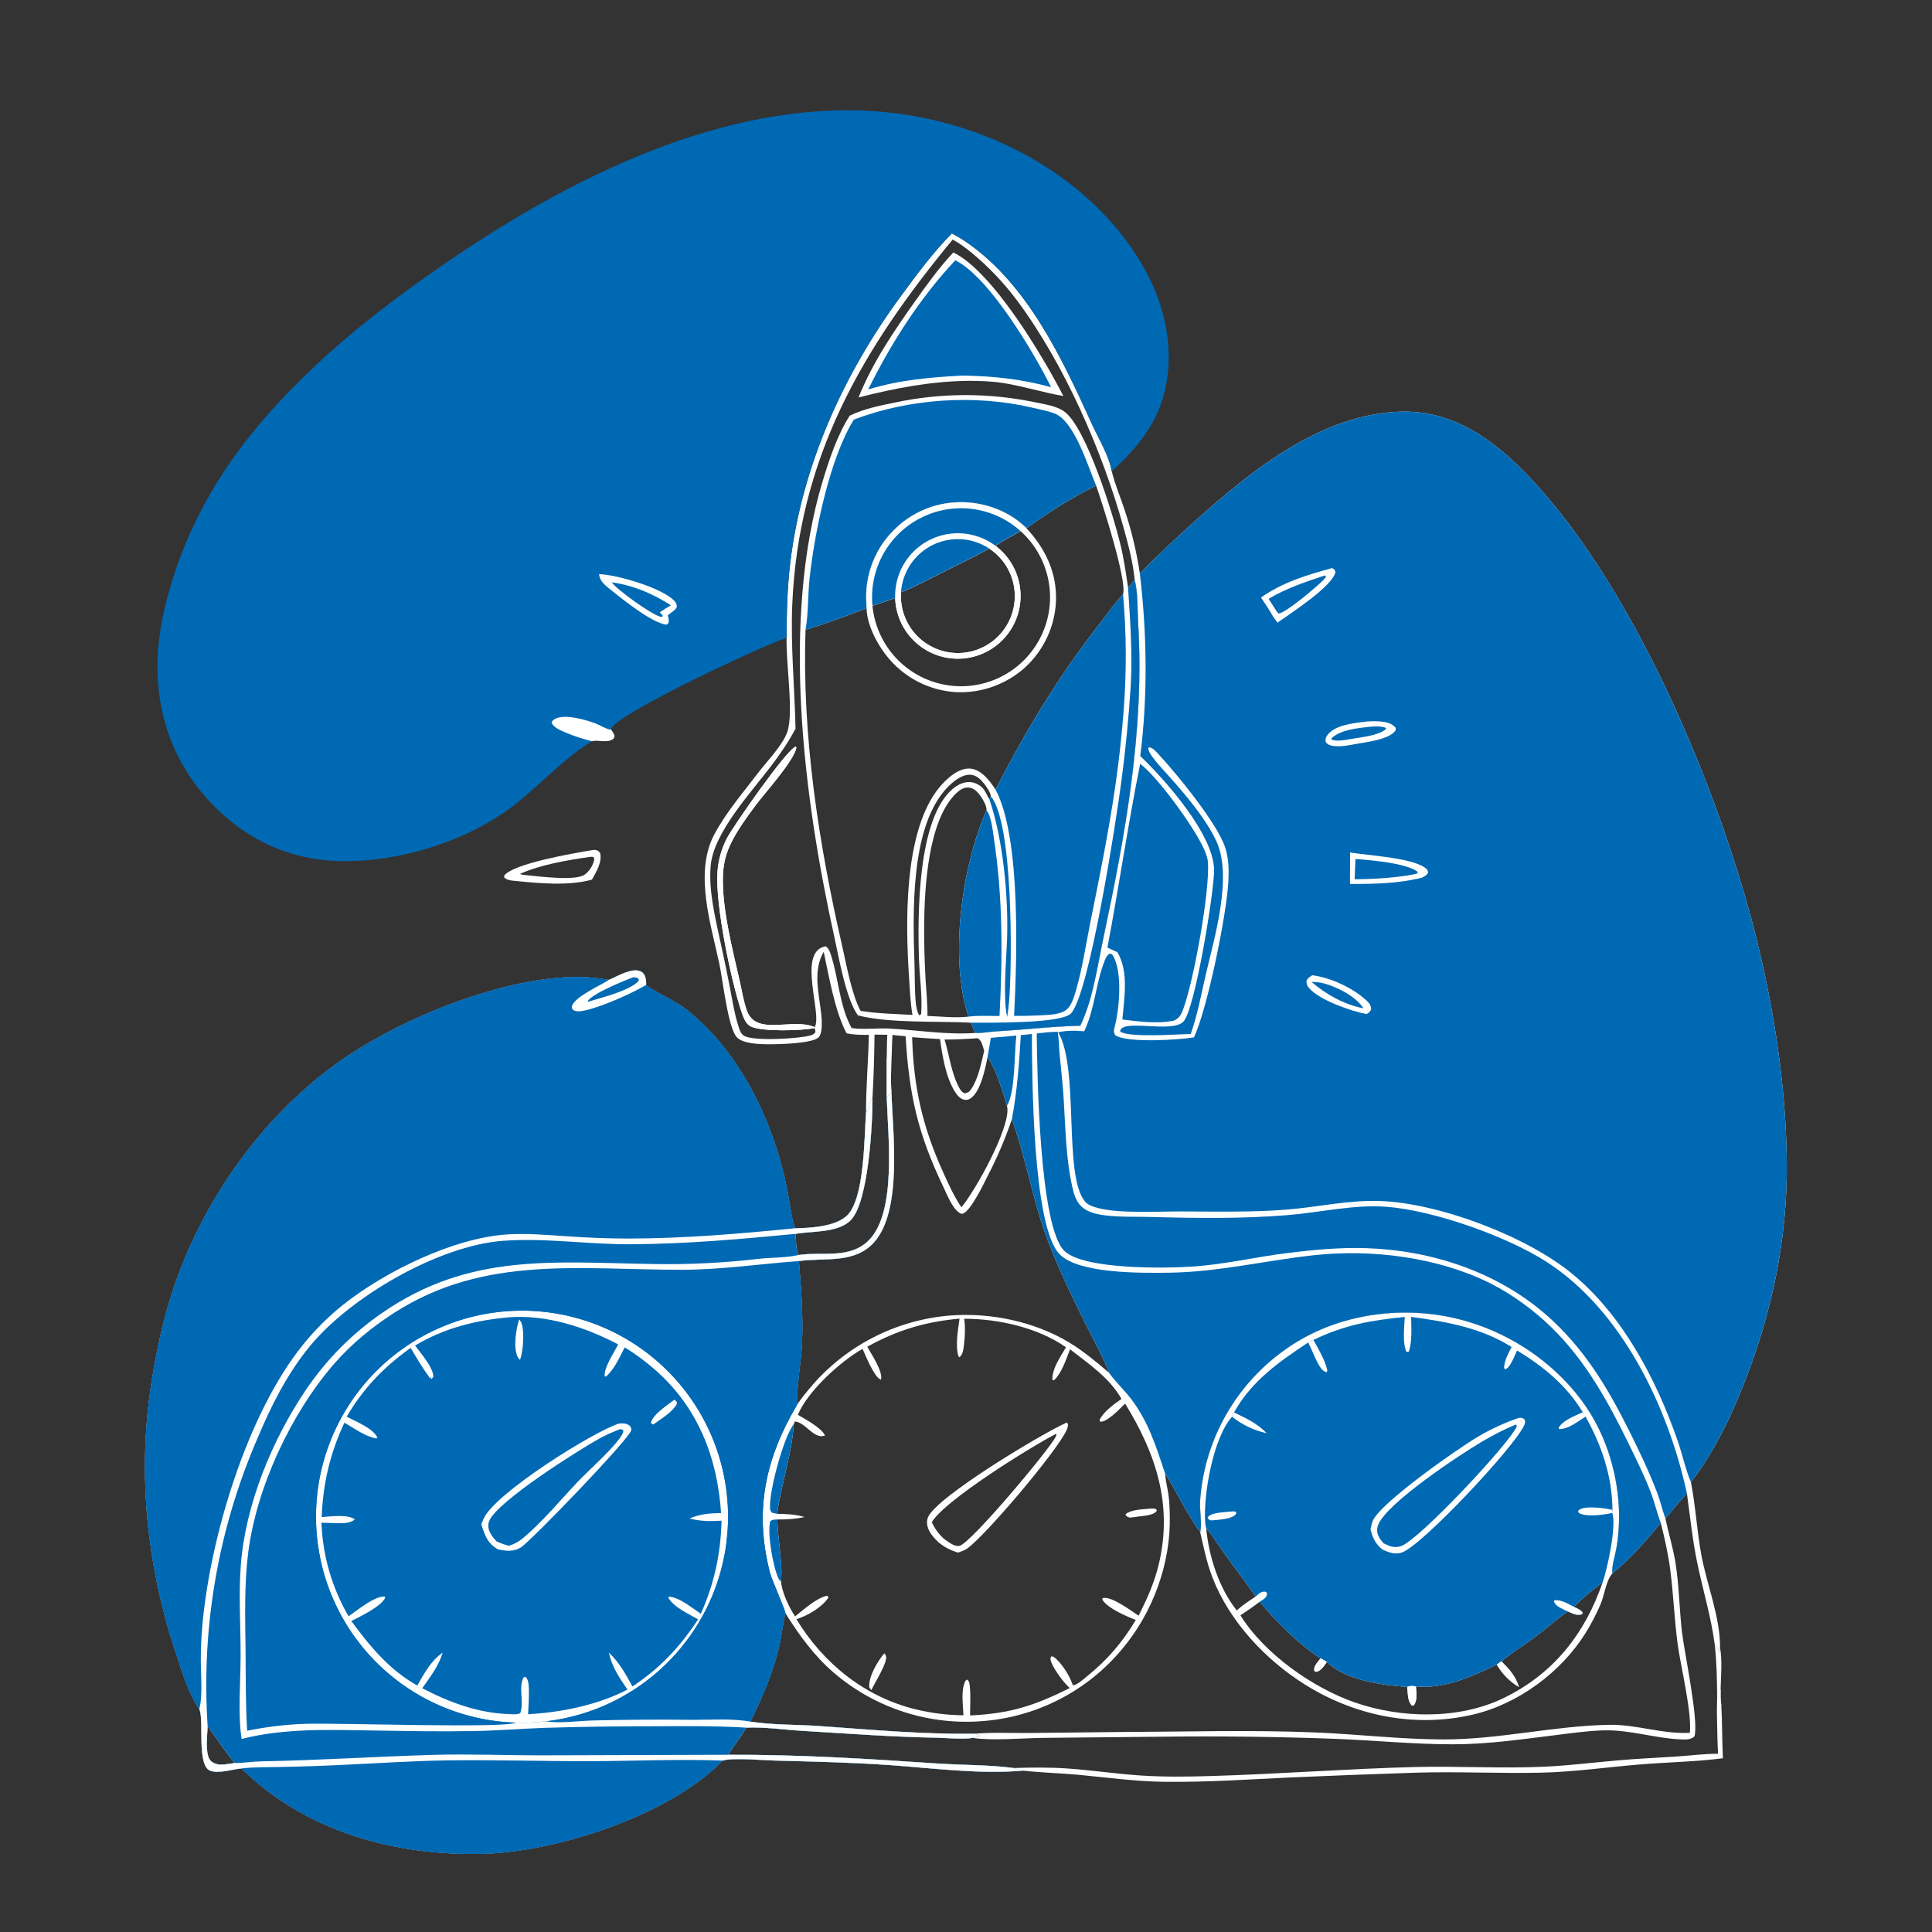 <?xml version="1.0" encoding="utf-8" ?>
<svg xmlns="http://www.w3.org/2000/svg" xmlns:xlink="http://www.w3.org/1999/xlink" width="1024" height="1024">
	<rect width="100%" height="100%" fill="#333333" stroke="none"/>
	<path fill="white" d="M504.505 123.699C507.226 125.175 509.855 126.693 512.403 128.458C544.643 150.785 562.927 189.985 578.649 224.561C582.279 232.544 587.7 241.196 589.259 249.83C590.931 256.746 593.854 263.487 596.075 270.26Q598.829 278.509 600.852 286.967Q602.875 295.425 604.151 304.028C613.348 294.399 623.22 285.352 633.104 276.433C663.06 249.4 700.734 219.067 743.006 218.179C767.577 217.663 787.47 230.163 804.614 246.822C863.848 304.38 912.004 419.94 931.397 499.217C940.588 536.793 946.531 576.371 947.029 615.096C947.566 656.868 938.896 697.323 923.296 735.978C916.256 753.422 907.787 770.638 896.228 785.572C898.751 798.408 899.373 811.455 901.771 824.276C904.743 840.159 911.712 856.947 911.666 873.128Q911.468 874.641 911.249 876.152C910.883 874.795 910.617 873.455 909.55 872.462C909.331 872.259 909.101 872.069 908.876 871.873C906.957 857.064 902.618 842.993 899.59 828.421C897.07 816.294 895.798 803.833 894.106 791.567C890.149 795.88 886.41 800.334 882.691 804.852C884.373 812.711 886.785 820.444 888.049 828.384C889.957 840.37 890.076 852.568 891.427 864.626C892.606 875.143 900.582 912.488 898.084 920.323C896.076 922.185 893.359 922.015 890.749 921.905C876.887 921.316 863.763 916.698 849.698 917.132C841.29 917.391 832.867 918.616 824.524 919.644C806.292 921.89 788.322 924.542 769.904 924.519C749.088 924.493 728.362 922.422 707.58 921.611Q663.094 919.974 618.58 920.458L552.239 921.12C541.192 921.313 525.846 922.676 515.429 921.126C511.344 922.018 501.047 921.103 496.415 921.024C472.648 920.616 448.982 918.789 425.263 917.38C415.57 916.804 405.234 915.269 395.563 915.687C392.62 920.688 389.01 925.182 385.923 930.068C423.118 929.901 459.666 932.173 496.74 934.688C510.119 935.595 523.911 935.316 537.182 937.085C538.897 937.528 540.677 937.9 542.347 938.484C518.745 940.448 494.924 937.188 471.396 935.524C450.93 934.076 430.537 933.681 410.044 933.106C403.749 932.93 388.394 931.536 383.027 933.138C355.088 962.093 294.594 981.852 254.836 982.591C209.233 983.439 163.133 970.962 129.497 938.751Q128.76 938.055 128.073 937.31C123.255 937.702 115.832 940.286 111.307 938.458C104.376 935.658 108.02 912.788 105.861 906.379C105.787 906.161 105.702 905.946 105.623 905.729C100.058 898.143 96.77 886.733 93.754 877.802C77.954 831.013 72.68 782.001 80.234 733.09C82.985 715.28 86.965 697.079 92.927 680.049C108.685 635.039 138.752 592.723 177.33 564.522C209.745 540.825 263.463 518.778 303.919 517.823C310.283 517.673 316.425 518.377 322.694 519.352C327.076 517.554 334.894 512.706 339.548 514.85C340.981 515.51 341.814 516.866 342.173 518.349C342.49 519.66 342.518 520.873 342.444 522.209L343.121 522.682C349.945 527.368 357.68 530.223 364.276 535.457C392.606 557.936 410.301 595.485 417.198 630.376C418.538 637.158 419.18 644.441 421.363 651.004C429.448 650.893 442.253 650.18 448.59 644.604C458.329 636.036 458.023 602.588 459.01 589.707C458.979 576.014 460.229 562.195 460.52 548.487C456.471 548.57 452.703 548.467 448.717 547.704C442.491 535.999 439.408 517.713 436.59 504.513C430.656 514.449 434.115 526.741 435.279 537.498C435.609 540.542 436.102 547.552 433.921 549.782C430.627 553.149 412.555 553.503 407.243 553.477C402.767 553.455 393.321 553.274 390.301 549.5C385.711 543.763 383.043 519.145 381.325 511.095C376.818 489.973 367.811 462.589 378.587 442.277C384.783 430.599 394.067 419.837 402.053 409.335C406.663 403.272 414.883 394.938 417.306 387.88C420.817 377.654 416.432 350.748 416.92 338.039C416.944 324.508 417.256 311.213 418.906 297.766C425.184 246.609 447.001 198.421 477.357 157.122C485.892 145.51 494.352 133.973 504.505 123.699ZM416.268 855.026L416.138 855.577C414.794 861.446 414.203 867.441 412.803 873.317C409.472 887.297 403.898 899.6 397.807 912.516C409.747 914.343 422.295 913.997 434.372 914.848C461.773 916.778 489.244 919.321 516.746 918.885C525.964 918.111 535.605 918.589 544.87 918.514L593.543 918.002C628.072 917.877 662.592 916.814 697.113 918.23C719.753 919.158 742.497 921.903 765.137 921.935C794.619 921.977 823.442 914.731 852.831 914.188C867.267 913.921 881.185 919.205 895.655 918.44C896.788 907.518 890.898 883.696 889.255 871.786C887.425 858.518 886.987 845.089 885.251 831.828C884.163 823.516 882.281 815.242 880.233 807.118C872.523 816.595 864.075 826.192 854.615 833.963C854.153 829.983 855.913 825.101 856.635 821.113C861.334 795.134 854.897 765.684 839.661 744.168C822.236 719.56 794.063 702.303 764.384 697.32C735.79 692.52 704.812 698.302 681.095 715.368Q679.964 716.167 678.854 716.995Q677.744 717.823 676.655 718.68Q675.567 719.536 674.501 720.421Q673.436 721.305 672.393 722.217Q671.351 723.129 670.332 724.067Q669.314 725.005 668.32 725.97Q667.326 726.934 666.357 727.924Q665.388 728.914 664.446 729.928Q663.503 730.943 662.587 731.982Q661.67 733.02 660.781 734.082Q659.892 735.144 659.031 736.229Q658.17 737.313 657.337 738.42Q656.504 739.526 655.7 740.654Q654.896 741.781 654.122 742.929Q653.347 744.078 652.602 745.245Q651.858 746.413 651.144 747.6Q650.43 748.786 649.746 749.991Q649.063 751.196 648.411 752.417Q647.759 753.639 647.139 754.878Q646.519 756.116 645.932 757.37Q645.344 758.624 644.789 759.893Q644.234 761.162 643.712 762.445Q643.19 763.727 642.701 765.023Q642.212 766.319 641.757 767.627Q641.302 768.935 640.881 770.254Q640.46 771.574 640.073 772.904Q639.686 774.233 639.334 775.573Q638.981 776.912 638.664 778.26Q638.346 779.608 638.064 780.964Q637.781 782.32 637.534 783.682Q637.287 785.045 637.075 786.414Q636.863 787.782 636.686 789.156C636.323 792.194 635.96 795.28 636.037 798.344C636.145 802.693 636.969 807.366 636.212 811.671C636.185 811.823 636.153 811.973 636.124 812.124C629.299 802.787 623.806 790.916 617.552 780.966C612.849 766.817 608.801 753.671 599.627 741.568C596.139 736.968 591.854 732.968 588.43 728.38L587.882 727.635C584.579 719.091 579.914 710.834 575.832 702.626C568.626 688.139 561.558 673.563 555.715 658.463C547.465 637.147 544.088 614.664 536.316 593.228Q531.151 608.455 523.757 622.734C521.646 626.907 514.396 642.264 510.18 643.276C509.419 643.459 508.911 643.11 508.295 642.673C504.61 640.059 502.01 633.286 500.059 629.221C486.46 600.897 481.838 580.256 479.988 549.218C477.664 549.062 475.348 548.772 473.033 548.515C472.672 554.762 472.621 561.044 472.329 567.299C472.167 571.215 472.241 575.037 472.463 578.949C473.182 600.346 478.441 641.771 463.164 658.565C452.731 670.033 436.942 666.466 423.435 668.378C424.589 682.72 425.761 697.697 425.057 712.066C424.531 722.823 422.249 733.658 422.535 744.423C405.568 773.098 399.649 800.459 408.003 833.261C409.151 837.766 416.201 853.259 416.268 855.026ZM431.79 544.421C435.99 537.884 422.62 505.31 436.912 501.699C437.46 501.561 437.498 501.499 437.957 501.802C439.246 502.653 439.885 504.559 440.346 505.957C444.58 518.769 444.777 532.72 451.355 544.895C457.944 545.863 464.801 544.796 471.453 545.158C486.849 545.996 501.369 548.562 516.908 547.489C520.426 547.656 524.617 546.82 528.204 546.619C543.031 545.791 557.715 543.986 572.576 543.66C579.398 529.34 581.535 512.603 584.808 497.189C596.51 442.092 606.611 387.166 603.265 330.545C602.828 323.148 603.197 314.278 601.402 307.186C600.481 297.765 597.927 288.361 595.407 279.258C584.309 239.161 563.902 192.473 538.94 159.107Q533.757 152.184 527.797 145.917Q521.837 139.651 515.183 134.127C511.979 131.483 508.591 128.964 504.941 126.963C456.647 185.38 423.189 242.967 419.914 320.477C418.984 342.466 421.184 364.295 421.641 386.243C417.935 393.179 413.57 399.576 408.837 405.841C398.239 419.869 378.159 441.235 376.665 458.963C375.599 471.609 378.744 484.871 381.39 497.182Q384.193 509.692 386.649 522.275C387.985 529.148 389.035 536.284 391.094 542.977C391.735 545.062 392.347 547.672 394.262 548.923C399.047 552.049 423.835 550.503 429.607 548.798C430.667 548.485 431.377 548.064 432.109 547.244C432.158 546.03 432.258 545.889 431.569 544.913C425.545 546.263 403.727 546.945 397.945 544.052C395.112 542.635 393.928 539.034 392.976 536.195C387.448 519.717 379.055 479.421 380.261 462.078Q380.428 459.772 380.827 457.494Q381.225 455.216 381.851 452.99Q382.476 450.764 383.323 448.612Q384.169 446.46 385.227 444.404C388.399 438.113 416.942 397.244 421.741 395.69L422.112 396.258C420.699 403.477 405.472 420.117 400.403 426.953C395.766 433.208 390.953 439.809 387.497 446.794C384.886 452.071 383.458 457.54 383.198 463.423C382.435 480.682 388.119 502.714 391.986 519.606C393.195 524.887 394.056 530.654 395.897 535.745C400.833 549.398 420.348 539.208 431.79 544.421ZM521.627 556.989C521.018 555.03 520.371 551.592 518.502 550.49C518.355 550.403 518.19 550.352 518.034 550.283C512.226 550.69 506.461 550.978 500.637 550.986C503.302 559.707 504.097 568.539 508.487 576.731C509.463 578.207 509.654 578.749 511.293 579.514C512.996 579.188 513.76 578.732 514.748 577.275C518.537 571.691 520.087 563.464 521.627 556.989ZM523.451 560.147C522.252 566.143 519.862 578.361 514.526 582.091C513.599 582.739 512.497 583.094 511.362 582.935C509.077 582.613 507.331 580.549 506.175 578.715C501.255 570.905 499.507 559.759 498.228 550.743Q490.834 550.318 483.452 549.72C484.18 576.009 488.859 596.817 499.667 620.834C502.618 627.391 505.53 633.915 509.572 639.887C517.107 630.852 534.917 598.653 533.938 587.479C533.879 586.812 533.841 586.689 533.724 586.099C531.025 577.254 528.426 568.037 523.451 560.147ZM124.437 934.419C119.148 928.319 114.928 921.378 110.057 914.947C109.941 919.157 108.568 929.716 111.474 933.033C112.81 934.557 115.141 935.301 117.15 935.283C119.542 935.262 122.065 934.752 124.437 934.419ZM469.998 560.579C470.065 556.542 470.064 552.491 470.286 548.46L463.517 548.359Q463.354 565.11 462.441 581.836C462.498 596.025 460.316 636.89 451.014 646.612C444.308 653.621 430.322 652.396 421.644 653.978C421.943 657.239 421.801 662.299 423.305 665.167C435.799 663.282 450.487 667.533 460.559 657.292C475.464 642.138 470.569 601.619 469.98 581.531L469.998 560.579Z"/>
	<path fill="white" d="M422.535 744.423C424.451 741.509 426.688 738.75 428.925 736.079Q429.783 735.044 430.667 734.031Q431.551 733.017 432.459 732.026Q433.368 731.035 434.301 730.067Q435.234 729.099 436.19 728.154Q437.147 727.21 438.127 726.289Q439.107 725.368 440.109 724.472Q441.111 723.576 442.135 722.705Q443.16 721.834 444.205 720.989Q445.251 720.143 446.317 719.324Q447.383 718.505 448.469 717.713Q449.556 716.92 450.661 716.155Q451.767 715.39 452.891 714.653Q454.015 713.915 455.157 713.206Q456.299 712.496 457.459 711.815Q458.618 711.135 459.794 710.483Q460.97 709.831 462.161 709.208Q463.353 708.586 464.56 707.993Q465.767 707.4 466.988 706.838Q468.209 706.275 469.444 705.743Q470.678 705.211 471.926 704.71Q473.174 704.208 474.433 703.738Q475.693 703.268 476.964 702.829Q478.234 702.39 479.516 701.983Q480.797 701.576 482.088 701.201Q483.379 700.825 484.679 700.482Q485.979 700.139 487.287 699.828Q488.596 699.518 489.911 699.24Q491.226 698.961 492.548 698.716Q493.87 698.47 495.198 698.258Q496.525 698.045 497.858 697.866Q499.19 697.686 500.527 697.54Q501.863 697.393 503.203 697.28C524.633 695.535 548.143 700.354 566.64 711.516C574.343 716.164 581.058 721.827 587.882 727.635L588.43 728.38C591.854 732.968 596.139 736.968 599.627 741.568C608.801 753.671 612.849 766.817 617.552 780.966L617.62 781.919C617.865 785.101 618.711 788.319 619.192 791.483C619.785 795.38 619.916 799.396 620.011 803.333C620.618 828.632 610.998 854.839 594.665 874.136Q593.821 875.147 592.952 876.138Q592.084 877.128 591.191 878.097Q590.298 879.066 589.382 880.012Q588.466 880.958 587.526 881.882Q586.587 882.805 585.625 883.705Q584.663 884.605 583.679 885.481Q582.695 886.357 581.69 887.209Q580.685 888.06 579.659 888.887Q578.634 889.713 577.588 890.514Q576.542 891.315 575.477 892.09Q574.411 892.865 573.327 893.613Q572.243 894.362 571.141 895.083Q570.039 895.805 568.919 896.499Q567.8 897.193 566.663 897.859Q565.527 898.525 564.375 899.163Q563.222 899.802 562.054 900.411Q560.886 901.02 559.704 901.601Q558.521 902.181 557.325 902.733Q556.128 903.284 554.919 903.805Q553.709 904.327 552.487 904.818Q551.265 905.31 550.031 905.771Q548.797 906.232 547.552 906.663Q546.307 907.093 545.052 907.493Q543.797 907.893 542.532 908.262Q541.267 908.631 539.994 908.968Q538.721 909.306 537.44 909.612Q536.158 909.918 534.87 910.192Q533.581 910.466 532.287 910.709Q530.992 910.951 529.691 911.162Q528.391 911.372 527.086 911.551Q525.781 911.729 524.472 911.875Q523.162 912.021 521.85 912.135Q520.508 912.256 519.164 912.344Q517.82 912.431 516.474 912.485Q515.128 912.539 513.781 912.559Q512.435 912.579 511.088 912.566Q509.741 912.552 508.395 912.505Q507.048 912.458 505.704 912.378Q504.359 912.297 503.017 912.183Q501.675 912.069 500.336 911.921Q498.997 911.773 497.662 911.592Q496.328 911.411 494.998 911.197Q493.668 910.982 492.344 910.734Q491.02 910.487 489.703 910.206Q488.385 909.926 487.075 909.612Q485.765 909.299 484.463 908.953Q483.161 908.607 481.869 908.228Q480.576 907.85 479.293 907.439Q478.01 907.029 476.738 906.586Q475.466 906.143 474.205 905.669Q472.944 905.195 471.696 904.689Q470.447 904.184 469.212 903.647Q467.976 903.111 466.755 902.543Q465.533 901.976 464.326 901.379Q463.119 900.781 461.927 900.153Q460.735 899.526 459.559 898.869Q458.383 898.211 457.224 897.525Q456.065 896.839 454.924 896.123Q453.782 895.408 452.659 894.665Q451.536 893.922 450.432 893.15Q449.327 892.379 448.242 891.58Q447.158 890.782 446.093 889.956Q445.029 889.131 443.985 888.279Q442.942 887.427 441.92 886.55C431.429 877.598 423.575 866.608 416.268 855.026C416.201 853.259 409.151 837.766 408.003 833.261C399.649 800.459 405.568 773.098 422.535 744.423ZM457.179 714.931C445.548 721.451 427.958 737.474 422.898 749.888C427.028 752.346 435.058 756.551 437.27 760.783C431.642 763.345 426.567 753.449 421.213 753.438L420.706 754.93C419.73 770.803 414.049 786.527 411.886 802.352C416.791 802.466 421.721 802.584 426.439 804.076C421.561 805.071 416.989 805.428 412.02 805.345C412.102 814.927 415.05 829.426 413.928 837.997C414.405 843.88 418.149 851.849 421.416 856.705C426.224 852.955 432.431 847.136 438.397 845.739L439.126 846.732C435.497 852.025 428.166 856.312 422.117 858.216C436.47 881.792 458.433 899.454 485.488 906.026Q491.668 907.518 497.977 908.297Q504.287 909.077 510.644 909.133C510.464 903.561 509.143 895.92 511.694 890.861L512.616 890.209C513.725 891.121 513.79 891.929 513.958 893.306C514.578 898.394 514.153 904.075 514.165 909.226C535.588 908.203 548.118 904.076 567.024 894.702C563.744 891.881 558.832 885.122 557.235 881.101C556.739 879.852 556.596 879.169 557.092 877.928L558.32 878.065C562.205 880.737 566.763 887.851 568.325 892.377L568.644 893.224C568.801 893.21 568.96 893.216 569.115 893.184C571.31 892.729 574.299 889.977 576.042 888.57C586.885 879.814 594.84 870.566 602.014 858.593C597.179 856.806 587.896 852.731 584.761 848.552C584.133 847.716 584.267 848.101 584.386 847.085C584.536 847.039 584.681 846.974 584.836 846.948C589.473 846.169 599.712 853.862 603.485 856.355C607.966 847.466 611.828 838.908 614.161 829.174C621.707 797.686 612.743 770.583 596.336 743.941C593.692 746.522 590.98 749.432 587.93 751.518C586.539 752.469 584.736 753.776 582.968 753.469L582.818 752.569C584.948 748.119 590.432 744.261 594.412 741.457C587.924 730.064 577.18 723.035 567.146 715.136C565.033 720.525 562.868 727.549 558.592 731.626L557.801 731.426C557.451 725.58 562.148 719.018 564.992 714.097C550.213 703.641 528.879 698.935 511.047 698.975C511.69 703.332 511.457 708.279 510.94 712.642C510.668 714.932 510.422 717.896 508.527 719.381L507.983 718.844C506.263 712.908 507.772 704.929 508.578 698.904C490.566 700.524 475.476 704.982 459.685 713.806C461.769 717.618 468.117 727.034 466.947 731.227C466.818 731.188 466.683 731.166 466.561 731.109C463.204 729.538 458.805 718.531 457.179 714.931Z"/>
	<path fill="white" d="M565.418 753.959C565.859 754.325 565.565 754.042 566.073 754.994C566.002 756.208 565.738 757.096 565.22 758.204C559.977 769.435 523.049 813.107 512.797 820.637C511.322 821.721 509.5 822.311 507.789 822.911C503.702 821.645 500.627 820.103 497.322 817.357C495.34 815.441 493.411 813.393 492.247 810.86C491.309 808.82 490.969 806.275 491.867 804.159C496.521 793.2 552.694 759.583 565.418 753.959ZM493.844 806.819C495.558 810.297 497.333 812.855 500.207 815.525C502.432 817.04 505.748 819.933 508.596 819.312C514.53 818.016 556.323 768.168 559.567 761.461C559.734 761.115 559.84 760.797 559.975 760.432L559.593 760.009C545.595 767.331 500.688 795.226 493.844 806.819Z"/>
	<path fill="white" d="M468.677 876.313C469.38 877.072 469.221 876.745 469.551 877.639C470.75 880.884 463.41 892.247 461.842 895.766C461.304 895.308 461.069 894.815 460.716 894.212C460.3 888.57 465.154 880.499 468.677 876.313Z"/>
	<path fill="white" d="M608.745 799.67C609.846 799.54 610.77 799.42 611.865 799.645C612.934 799.864 612.516 799.618 613.162 800.565C613.081 800.71 613.018 800.867 612.918 800.999C611.199 803.292 605.593 803.446 602.94 803.846C601.571 804.075 600.195 804.227 598.817 804.387C597.633 803.916 597.345 803.967 596.541 802.917L596.834 802.328C600.018 800.111 605.012 800.034 608.745 799.67Z"/>
	<path fill="#0069B4" d="M411.886 802.352L409.281 801.825C408.309 800.853 408.243 800.644 408.145 799.209C407.538 790.266 415.61 760.854 420.706 754.93C419.73 770.803 414.049 786.527 411.886 802.352Z"/>
	<path fill="#0069B4" d="M413.928 837.997C413.394 837.852 413.116 837.626 412.844 837.1C409.807 831.224 406.532 812.648 408.245 806.281C409.331 805.32 410.645 805.431 412.02 805.345C412.102 814.927 415.05 829.426 413.928 837.997Z"/>
	<path fill="white" d="M469.998 560.579C471.075 562.843 471.81 564.825 472.329 567.299C472.167 571.215 472.241 575.037 472.463 578.949L469.98 581.531L469.998 560.579Z"/>
	<path fill="#0069B4" d="M322.694 519.352C327.076 517.554 334.894 512.706 339.548 514.85C340.981 515.51 341.814 516.866 342.173 518.349C342.49 519.66 342.518 520.873 342.444 522.209L343.121 522.682C349.945 527.368 357.68 530.223 364.276 535.457C392.606 557.936 410.301 595.485 417.198 630.376C418.538 637.158 419.18 644.441 421.363 651.004C429.448 650.893 442.253 650.18 448.59 644.604C458.329 636.036 458.023 602.588 459.01 589.707C460.886 587.408 460.433 584.471 462.441 581.836C462.498 596.025 460.316 636.89 451.014 646.612C444.308 653.621 430.322 652.396 421.644 653.978C421.943 657.239 421.801 662.299 423.305 665.167C435.799 663.282 450.487 667.533 460.559 657.292C475.464 642.138 470.569 601.619 469.98 581.531L472.463 578.949C473.182 600.346 478.441 641.771 463.164 658.565C452.731 670.033 436.942 666.466 423.435 668.378C424.589 682.72 425.761 697.697 425.057 712.066C424.531 722.823 422.249 733.658 422.535 744.423C405.568 773.098 399.649 800.459 408.003 833.261C409.151 837.766 416.201 853.259 416.268 855.026L416.138 855.577C414.794 861.446 414.203 867.441 412.803 873.317C409.472 887.297 403.898 899.6 397.807 912.516C409.747 914.343 422.295 913.997 434.372 914.848C461.773 916.778 489.244 919.321 516.746 918.885L519.114 919.868L519.127 920.335L515.429 921.126C511.344 922.018 501.047 921.103 496.415 921.024C472.648 920.616 448.982 918.789 425.263 917.38C415.57 916.804 405.234 915.269 395.563 915.687C392.62 920.688 389.01 925.182 385.923 930.068C423.118 929.901 459.666 932.173 496.74 934.688C510.119 935.595 523.911 935.316 537.182 937.085C538.897 937.528 540.677 937.9 542.347 938.484C518.745 940.448 494.924 937.188 471.396 935.524C450.93 934.076 430.537 933.681 410.044 933.106C403.749 932.93 388.394 931.536 383.027 933.138C355.088 962.093 294.594 981.852 254.836 982.591C209.233 983.439 163.133 970.962 129.497 938.751Q128.76 938.055 128.073 937.31C123.255 937.702 115.832 940.286 111.307 938.458C104.376 935.658 108.02 912.788 105.861 906.379C105.787 906.161 105.702 905.946 105.623 905.729C100.058 898.143 96.77 886.733 93.754 877.802C77.954 831.013 72.68 782.001 80.234 733.09C82.985 715.28 86.965 697.079 92.927 680.049C108.685 635.039 138.752 592.723 177.33 564.522C209.745 540.825 263.463 518.778 303.919 517.823C310.283 517.673 316.425 518.377 322.694 519.352ZM110.057 914.947C109.941 919.157 108.568 929.716 111.474 933.033C112.81 934.557 115.141 935.301 117.15 935.283C119.542 935.262 122.065 934.752 124.437 934.419C119.148 928.319 114.928 921.378 110.057 914.947Z"/>
	<path fill="#0069B4" d="M322.694 519.352C327.076 517.554 334.894 512.706 339.548 514.85C340.981 515.51 341.814 516.866 342.173 518.349C342.49 519.66 342.518 520.873 342.444 522.209L343.121 522.682C349.945 527.368 357.68 530.223 364.276 535.457C392.606 557.936 410.301 595.485 417.198 630.376C418.538 637.158 419.18 644.441 421.363 651.004C391.921 653.953 362.285 656.438 332.68 656.46Q316.299 656.405 299.962 655.216C289.529 654.541 278.951 653.58 268.498 654.296C240.211 656.235 204.359 673.779 182.063 691.388Q176.191 696.065 170.862 701.352Q165.532 706.639 160.808 712.473C130.909 749.258 111.3 815.19 107.221 861.816C106.695 867.832 106.438 873.772 106.426 879.812C106.413 886.82 107.527 899.272 105.623 905.729C100.058 898.143 96.77 886.733 93.754 877.802C77.954 831.013 72.68 782.001 80.234 733.09C82.985 715.28 86.965 697.079 92.927 680.049C108.685 635.039 138.752 592.723 177.33 564.522C209.745 540.825 263.463 518.778 303.919 517.823C310.283 517.673 316.425 518.377 322.694 519.352Z"/>
	<path fill="white" d="M322.694 519.352C327.076 517.554 334.894 512.706 339.548 514.85C340.981 515.51 341.814 516.866 342.173 518.349C342.49 519.66 342.518 520.873 342.444 522.209C341.765 522.42 342.057 522.291 341.398 522.663C333.467 527.135 318.557 533.79 309.754 535.61C307.59 536.058 305.562 536.434 303.6 535.175C303.279 534.498 302.921 534.164 303.124 533.393C304.444 528.37 317.857 522.519 322.343 519.586L322.694 519.352Z"/>
	<path fill="#0069B4" d="M335.542 517.971C336.945 518.038 337.301 517.987 338.453 518.75L338.577 519.795C334.206 524.833 320.216 528.374 313.631 530.381L311.868 530.923L311.505 530.598C313.946 526.659 330.641 519.823 335.542 517.971Z"/>
	<path fill="white" d="M273.456 913.034Q270.839 912.957 268.229 912.754Q265.619 912.551 263.022 912.224Q260.425 911.896 257.846 911.445Q255.268 910.993 252.714 910.418Q250.16 909.844 247.636 909.147Q245.113 908.451 242.625 907.635Q240.138 906.818 237.693 905.883Q235.247 904.949 232.85 903.898Q230.452 902.847 228.108 901.683Q225.763 900.518 223.477 899.243Q221.191 897.967 218.968 896.584Q216.746 895.2 214.593 893.712Q212.439 892.223 210.359 890.633Q208.28 889.043 206.278 887.356Q204.277 885.668 202.359 883.886Q200.441 882.104 198.611 880.233Q196.781 878.361 195.042 876.404Q193.303 874.447 191.661 872.409Q190.018 870.371 188.474 868.256Q186.931 866.142 185.491 863.956Q184.051 861.77 182.717 859.517Q181.383 857.264 180.159 854.951Q178.934 852.637 177.822 850.267Q176.71 847.897 175.713 845.476Q174.716 843.056 173.836 840.59Q172.956 838.125 172.195 835.62Q171.434 833.115 170.794 830.577Q170.154 828.039 169.636 825.472Q169.118 822.906 168.724 820.318Q168.33 817.73 168.06 815.126Q167.79 812.523 167.646 809.909Q167.501 807.295 167.482 804.677Q167.463 802.059 167.569 799.444Q167.675 796.828 167.907 794.22Q168.138 791.613 168.494 789.019Q168.85 786.426 169.33 783.852Q169.81 781.279 170.413 778.731Q171.016 776.184 171.74 773.668Q172.464 771.152 173.308 768.674Q174.152 766.196 175.113 763.761Q176.075 761.326 177.152 758.94Q178.229 756.555 179.419 754.223Q180.61 751.891 181.91 749.619Q183.211 747.348 184.619 745.141Q186.027 742.934 187.539 740.797Q189.051 738.66 190.664 736.597Q192.276 734.535 193.986 732.553Q195.696 730.571 197.499 728.672Q199.301 726.774 201.193 724.965Q203.084 723.155 205.061 721.438Q207.037 719.721 209.093 718.101Q211.149 716.48 213.28 714.96Q215.412 713.44 217.614 712.024Q219.816 710.608 222.083 709.299Q224.35 707.991 226.677 706.792Q229.004 705.593 231.386 704.507Q233.768 703.421 236.2 702.451Q238.631 701.48 241.106 700.627Q243.581 699.775 246.094 699.041Q248.607 698.308 251.152 697.696Q253.698 697.084 256.269 696.594Q258.841 696.105 261.433 695.739Q264.025 695.374 266.632 695.133Q269.239 694.892 271.854 694.776Q274.469 694.66 277.087 694.67Q279.705 694.679 282.319 694.814Q284.934 694.95 287.539 695.21Q290.144 695.47 292.733 695.855Q295.322 696.239 297.89 696.748Q300.458 697.256 302.999 697.887Q305.54 698.517 308.047 699.269Q310.555 700.021 313.024 700.892Q315.492 701.763 317.916 702.752Q320.341 703.74 322.715 704.843Q325.089 705.947 327.407 707.163Q329.725 708.379 331.983 709.704Q334.24 711.03 336.431 712.462Q338.623 713.894 340.743 715.43Q342.863 716.965 344.907 718.601Q346.952 720.236 348.915 721.967Q350.878 723.699 352.757 725.523Q354.635 727.346 356.424 729.257Q358.212 731.169 359.907 733.164Q361.602 735.159 363.2 737.233Q364.798 739.307 366.294 741.455Q367.79 743.603 369.182 745.82Q370.574 748.037 371.857 750.319Q373.141 752.6 374.314 754.941Q375.487 757.281 376.547 759.675Q377.606 762.069 378.55 764.51Q379.494 766.952 380.319 769.437Q381.145 771.921 381.85 774.442Q382.556 776.963 383.14 779.515Q383.724 782.067 384.185 784.644Q384.646 787.221 384.983 789.817Q385.32 792.413 385.532 795.022Q385.744 797.631 385.831 800.248Q385.918 802.864 385.88 805.481Q385.841 808.099 385.677 810.712Q385.513 813.324 385.225 815.926Q384.936 818.528 384.522 821.113Q384.109 823.698 383.573 826.26Q383.036 828.823 382.377 831.356Q381.719 833.89 380.939 836.389Q380.16 838.888 379.261 841.347Q378.363 843.806 377.348 846.219Q376.333 848.632 375.204 850.993Q374.074 853.355 372.833 855.66Q371.591 857.965 370.241 860.207Q368.891 862.45 367.434 864.625Q365.978 866.801 364.419 868.904Q362.86 871.007 361.203 873.033Q359.545 875.059 357.792 877.003Q356.039 878.948 354.195 880.806Q352.351 882.664 350.42 884.431Q348.489 886.199 346.475 887.872Q344.461 889.544 342.37 891.119Q340.279 892.694 338.114 894.166Q335.95 895.639 333.717 897.006Q331.485 898.373 329.19 899.632Q326.894 900.89 324.541 902.037Q322.188 903.185 319.783 904.218Q317.377 905.251 314.925 906.167Q312.473 907.084 309.98 907.882Q307.487 908.68 304.958 909.358Q302.43 910.036 299.871 910.592Q297.313 911.147 294.731 911.58Q292.15 912.013 289.55 912.321Q281.529 913.273 273.456 913.034Z"/>
	<path fill="#0069B4" d="M269.569 698.206C289.616 696.63 310.088 703.369 327.645 712.542Q327.02 713.734 326.369 714.911C324.647 718.101 319.588 726.184 320.614 729.617L321.418 729.443C325.878 725.291 328.316 719.479 331.089 714.145C336.743 717.551 342.161 721.606 347.131 725.943C369.813 745.742 380.224 772.351 382.188 801.97C376.153 802.022 371.023 802.44 365.414 804.856C371.336 806.317 376.37 806.397 382.443 805.982C381.977 823.519 378.609 839.259 371.45 855.337C366.982 852.362 359.999 846.535 354.599 846.293L354.205 846.827C357.186 851.928 364.991 855.386 370.017 858.294C360.441 872.857 349.82 884.216 335.228 893.846C331.581 887.363 328.271 881.024 322.708 875.971C324.435 883.659 328.199 889.131 332.573 895.52C316.537 903.777 297.753 907.553 279.9 908.574C280.077 903.72 280.558 898.635 280.236 893.795C280.115 891.982 279.907 889.993 278.466 888.738L277.541 889.042C274.569 894.417 277.976 902.066 275.743 908.031C273.925 908.891 271.635 908.562 269.663 908.515C253.44 907.959 238.018 902.258 223.791 894.794C228.115 888.675 232.406 883.151 234.638 875.925C228.249 880.411 224.97 886.775 221.172 893.379C206.334 885.052 196.122 872.666 186.208 859.183C190.922 856.729 202.088 851.53 204.228 846.703L203.717 846.153C197.819 846.306 189.741 853.36 184.733 856.633Q183.092 853.817 181.627 850.905Q180.163 847.993 178.88 844.996Q177.596 842 176.5 838.93Q175.403 835.861 174.497 832.73Q173.591 829.599 172.879 826.418Q172.167 823.237 171.652 820.018Q171.137 816.8 170.82 813.556Q170.504 810.312 170.387 807.054C173.815 807.173 177.259 807.338 180.689 807.331C182.989 807.326 186.392 806.964 188.048 805.29C184.342 802.482 175.07 803.779 170.506 804.073C171.202 786.189 174.936 770.27 182.538 754.079C188.059 757.143 193.14 761.225 199.481 762.415L200.026 761.98C197.816 757.033 188.386 753.328 183.729 750.884C192.609 735.782 203.433 724.545 217.641 714.415C220.744 719.563 223.699 724.781 227.337 729.577L227.252 730.164L228.584 729.98L228.077 730.413L228.739 730.845L229.707 729.785C229.786 724.985 222.833 717.01 219.996 713.175C235.306 703.972 251.929 699.789 269.569 698.206Z"/>
	<path fill="white" d="M327.991 754.52C330.036 754.371 332.028 754.236 333.696 755.638C334.312 756.155 334.732 757.228 334.585 758.042C333.789 762.433 282.366 815.803 276.3 819.991C272.513 822.605 268.127 822.092 263.919 821.178C258.354 818.004 256.927 813.713 255.108 807.923C255.52 806.843 255.94 805.763 256.433 804.717C262.772 791.26 313.599 759.294 327.991 754.52Z"/>
	<path fill="#0069B4" d="M328.711 757.449C329.479 757.542 329.703 757.678 330.345 758.068C330.353 758.97 330.426 759.044 329.971 759.914C326.488 766.558 312.574 778.725 306.585 784.996C297.1 794.927 288.065 806.071 277.573 814.946C275.008 817.116 272.861 818.291 269.695 819.312C267.436 818.698 265.382 817.978 263.255 816.999C261.726 815.456 260.328 813.74 259.461 811.724C258.688 809.929 258.563 807.887 259.322 806.066C263.676 795.63 306.888 768.429 317.566 762.529C321.182 760.531 324.853 758.918 328.711 757.449Z"/>
	<path fill="white" d="M275.156 699.382C275.605 699.784 275.868 700.141 276.148 700.697C278.18 704.734 277.33 716.719 275.594 720.746C275.076 720.229 274.595 719.653 274.282 718.984C271.976 714.046 273.516 704.373 275.156 699.382Z"/>
	<path fill="white" d="M357.433 741.871C357.95 742.208 358.329 742.672 358.754 743.116L358.686 744.269C356.176 748.643 350.341 752.017 346.308 754.984C345.485 754.809 345.539 754.668 345.015 754.06C346.025 749.673 353.901 744.597 357.433 741.871Z"/>
	<path fill="#0069B4" d="M130.999 917.347C130.13 903.031 130.274 888.57 130.138 874.231C129.975 857.078 129.401 839.675 131.597 822.621C136.042 788.09 154.274 749.19 177.001 722.952C186.285 712.233 197.258 703.291 209.174 695.664C257.157 664.951 308.252 673.154 361.96 672.995C382.573 672.934 402.91 669.901 423.435 668.378C424.589 682.72 425.761 697.697 425.057 712.066C424.531 722.823 422.249 733.658 422.535 744.423C405.568 773.098 399.649 800.459 408.003 833.261C409.151 837.766 416.201 853.259 416.268 855.026L416.138 855.577C414.794 861.446 414.203 867.441 412.803 873.317C409.472 887.297 403.898 899.6 397.807 912.516C388.136 910.737 376.921 911.571 367.124 911.542Q340.472 911.216 313.826 911.896C307.076 912.079 295.797 913.59 289.55 912.321Q292.15 912.013 294.731 911.58Q297.313 911.147 299.871 910.592Q302.43 910.036 304.958 909.358Q307.487 908.68 309.98 907.882Q312.473 907.084 314.925 906.167Q317.377 905.251 319.783 904.218Q322.188 903.185 324.541 902.037Q326.894 900.89 329.19 899.632Q331.485 898.373 333.717 897.006Q335.95 895.639 338.114 894.166Q340.279 892.694 342.37 891.119Q344.461 889.544 346.475 887.872Q348.489 886.199 350.42 884.431Q352.351 882.664 354.195 880.806Q356.039 878.948 357.792 877.003Q359.545 875.059 361.203 873.033Q362.86 871.007 364.419 868.904Q365.978 866.801 367.434 864.625Q368.891 862.45 370.241 860.207Q371.591 857.965 372.833 855.66Q374.074 853.355 375.204 850.993Q376.333 848.632 377.348 846.219Q378.363 843.806 379.261 841.347Q380.16 838.888 380.939 836.389Q381.718 833.89 382.377 831.356Q383.036 828.823 383.573 826.26Q384.109 823.698 384.522 821.113Q384.936 818.528 385.225 815.926Q385.513 813.324 385.677 810.712Q385.841 808.099 385.88 805.481Q385.918 802.864 385.831 800.247Q385.744 797.631 385.532 795.022Q385.32 792.413 384.983 789.817Q384.646 787.221 384.185 784.644Q383.724 782.067 383.14 779.515Q382.556 776.963 381.85 774.442Q381.145 771.921 380.319 769.437Q379.494 766.952 378.55 764.51Q377.606 762.069 376.547 759.675Q375.487 757.281 374.314 754.94Q373.141 752.6 371.857 750.319Q370.574 748.037 369.182 745.82Q367.79 743.603 366.294 741.455Q364.798 739.307 363.2 737.233Q361.602 735.159 359.907 733.164Q358.212 731.169 356.424 729.257Q354.635 727.346 352.757 725.522Q350.878 723.699 348.915 721.967Q346.952 720.236 344.907 718.601Q342.863 716.965 340.743 715.43Q338.623 713.894 336.431 712.462Q334.24 711.03 331.983 709.704Q329.725 708.379 327.407 707.163Q325.089 705.947 322.715 704.843Q320.341 703.74 317.916 702.752Q315.492 701.763 313.024 700.892Q310.555 700.021 308.047 699.269Q305.54 698.517 302.999 697.887Q300.458 697.256 297.89 696.748Q295.322 696.239 292.733 695.855Q290.144 695.47 287.539 695.21Q284.934 694.95 282.319 694.814Q279.705 694.679 277.087 694.67Q274.469 694.66 271.854 694.776Q269.239 694.892 266.632 695.133Q264.025 695.374 261.433 695.739Q258.841 696.105 256.269 696.594Q253.698 697.084 251.152 697.696Q248.607 698.308 246.094 699.041Q243.581 699.775 241.106 700.627Q238.631 701.48 236.2 702.451Q233.768 703.421 231.386 704.507Q229.004 705.593 226.677 706.792Q224.35 707.991 222.083 709.299Q219.816 710.608 217.614 712.024Q215.412 713.441 213.28 714.96Q211.149 716.48 209.093 718.101Q207.037 719.721 205.061 721.438Q203.084 723.155 201.193 724.965Q199.301 726.774 197.499 728.672Q195.696 730.571 193.986 732.553Q192.276 734.536 190.664 736.598Q189.051 738.66 187.539 740.797Q186.027 742.934 184.619 745.141Q183.211 747.348 181.91 749.619Q180.61 751.891 179.419 754.223Q178.229 756.555 177.152 758.941Q176.075 761.326 175.113 763.761Q174.152 766.196 173.308 768.674Q172.464 771.152 171.74 773.668Q171.016 776.184 170.413 778.731Q169.81 781.279 169.33 783.852Q168.85 786.426 168.494 789.019Q168.138 791.613 167.907 794.22Q167.675 796.828 167.569 799.444Q167.463 802.059 167.482 804.677Q167.501 807.295 167.646 809.909Q167.79 812.523 168.06 815.126Q168.33 817.73 168.724 820.318Q169.118 822.906 169.636 825.472Q170.154 828.039 170.794 830.577Q171.434 833.115 172.195 835.62Q172.956 838.125 173.836 840.59Q174.716 843.056 175.713 845.476Q176.71 847.897 177.822 850.267Q178.934 852.637 180.159 854.95Q181.383 857.264 182.717 859.517Q184.051 861.77 185.491 863.956Q186.931 866.142 188.474 868.256Q190.018 870.371 191.661 872.409Q193.303 874.447 195.042 876.404Q196.781 878.361 198.611 880.233Q200.441 882.104 202.359 883.886Q204.277 885.668 206.278 887.356Q208.28 889.043 210.359 890.633Q212.439 892.223 214.593 893.712Q216.746 895.2 218.968 896.584Q221.191 897.967 223.477 899.243Q225.763 900.518 228.108 901.683Q230.452 902.847 232.85 903.898Q235.247 904.949 237.693 905.883Q240.138 906.818 242.625 907.635Q245.113 908.451 247.636 909.148Q250.16 909.844 252.714 910.418Q255.268 910.993 257.846 911.445Q260.425 911.896 263.022 912.224Q265.619 912.551 268.229 912.754Q270.839 912.957 273.456 913.034C268.466 916.152 177.783 913.145 162.903 913.638Q154.861 913.859 146.869 914.788Q138.878 915.717 130.999 917.347Z"/>
	<path fill="#0069B4" d="M128.073 937.31C134.387 936.517 141.111 936.727 147.472 936.562Q164.856 936.239 182.222 935.394C200.631 934.54 219.072 933.282 237.5 933.034C262.469 932.698 287.497 933.507 312.481 933.449C335.92 933.395 359.627 932.283 383.027 933.138C355.088 962.093 294.594 981.852 254.836 982.591C209.233 983.439 163.133 970.962 129.497 938.751Q128.76 938.055 128.073 937.31Z"/>
	<path fill="white" d="M459.01 589.707C460.886 587.408 460.433 584.471 462.441 581.836C462.498 596.025 460.316 636.89 451.014 646.612C444.308 653.621 430.322 652.396 421.644 653.978C392.528 656.773 363.326 659.358 334.056 659.489C311.547 659.59 289.063 655.988 266.562 657.661C232.428 660.197 185.756 687.328 164.272 713.452C152.108 728.244 143.683 745.182 136.297 762.734Q134.363 767.207 132.563 771.735Q130.763 776.263 129.098 780.842Q127.433 785.422 125.905 790.049Q124.376 794.676 122.986 799.346Q121.595 804.016 120.344 808.725Q119.093 813.435 117.982 818.179Q116.87 822.924 115.901 827.699Q114.931 832.474 114.103 837.276Q113.275 842.078 112.59 846.903Q111.905 851.727 111.363 856.57Q110.822 861.412 110.424 866.269Q110.026 871.125 109.773 875.991Q109.519 880.858 109.41 885.729Q109.301 890.601 109.337 895.474Q109.372 900.346 109.553 905.216Q109.733 910.085 110.057 914.947C109.941 919.157 108.568 929.716 111.474 933.033C112.81 934.557 115.141 935.301 117.15 935.283C119.542 935.262 122.065 934.752 124.437 934.419C129.105 934.477 133.816 933.632 138.505 933.549C169.167 933.006 199.693 930.962 230.323 930.108C249.192 929.582 268.082 930.385 286.953 930.372L385.923 930.068C423.118 929.901 459.666 932.173 496.74 934.688C510.119 935.595 523.911 935.316 537.182 937.085C538.897 937.528 540.677 937.9 542.347 938.484C518.745 940.448 494.924 937.188 471.396 935.524C450.93 934.076 430.537 933.681 410.044 933.106C403.749 932.93 388.394 931.536 383.027 933.138C359.627 932.283 335.92 933.395 312.481 933.449C287.497 933.507 262.469 932.698 237.5 933.034C219.072 933.282 200.631 934.54 182.222 935.394Q164.856 936.239 147.472 936.562C141.111 936.727 134.387 936.517 128.073 937.31C123.255 937.702 115.832 940.286 111.307 938.458C104.376 935.658 108.02 912.788 105.861 906.379C105.787 906.161 105.702 905.946 105.623 905.729C107.527 899.272 106.413 886.82 106.426 879.812C106.438 873.772 106.695 867.832 107.221 861.816C111.3 815.19 130.909 749.258 160.808 712.473Q165.532 706.639 170.862 701.352Q176.191 696.065 182.063 691.388C204.359 673.779 240.211 656.235 268.498 654.296C278.951 653.58 289.529 654.541 299.962 655.216Q316.299 656.405 332.68 656.46C362.285 656.438 391.921 653.953 421.363 651.004C429.448 650.893 442.253 650.18 448.59 644.604C458.329 636.036 458.023 602.588 459.01 589.707Z"/>
	<path fill="white" d="M472.463 578.949C473.182 600.346 478.441 641.771 463.164 658.565C452.731 670.033 436.942 666.466 423.435 668.378C402.91 669.901 382.573 672.934 361.96 672.995C308.252 673.154 257.157 664.951 209.174 695.664C197.258 703.291 186.285 712.233 177.001 722.952C154.274 749.19 136.042 788.09 131.597 822.621C129.401 839.675 129.975 857.078 130.138 874.231C130.274 888.57 130.13 903.031 130.999 917.347Q138.878 915.717 146.869 914.788Q154.861 913.859 162.903 913.638C177.783 913.145 268.466 916.152 273.456 913.034Q281.529 913.273 289.55 912.321C295.797 913.59 307.076 912.079 313.826 911.896Q340.472 911.216 367.124 911.542C376.921 911.571 388.136 910.737 397.807 912.516C409.747 914.343 422.295 913.997 434.372 914.848C461.773 916.778 489.244 919.321 516.746 918.885L519.114 919.868L519.127 920.335L515.429 921.126C511.344 922.018 501.047 921.103 496.415 921.024C472.648 920.616 448.982 918.789 425.263 917.38C415.57 916.804 405.234 915.269 395.563 915.687C379.105 914.68 362.557 914.885 346.077 914.948Q317.407 914.918 288.75 915.792C276.051 916.255 263.337 917.293 250.634 917.509C233.31 917.804 215.934 917.482 198.608 917.209C175.316 916.843 150.829 915.825 128.086 921.678C125.991 909.285 127.522 890.562 127.537 877.492C127.555 861.447 126.413 845.359 127.658 829.338C130.158 797.192 144.228 763.167 162.166 736.6Q164.188 733.608 166.347 730.713Q168.507 727.818 170.799 725.028Q173.092 722.238 175.513 719.558Q177.933 716.878 180.477 714.314Q183.02 711.751 185.681 709.309Q188.342 706.867 191.114 704.553Q193.886 702.238 196.764 700.056Q199.641 697.874 202.618 695.829C249.094 663.722 293.775 669.203 346.514 669.958Q360.338 670.206 374.147 669.528Q387.956 668.851 401.689 667.25C408.439 666.487 415.95 666.701 422.543 665.333L423.305 665.167C435.799 663.282 450.487 667.533 460.559 657.292C475.464 642.138 470.569 601.619 469.98 581.531L472.463 578.949Z"/>
	<path fill="#0069B4" d="M604.151 304.028C613.348 294.399 623.22 285.352 633.104 276.433C663.06 249.4 700.734 219.067 743.006 218.179C767.577 217.663 787.47 230.163 804.614 246.822C863.848 304.38 912.004 419.94 931.397 499.217C940.588 536.793 946.531 576.371 947.029 615.096C947.566 656.868 938.896 697.323 923.296 735.978C916.256 753.422 907.787 770.638 896.228 785.572C893.327 778.73 891.685 770.823 889.223 763.73C883.355 746.828 875.974 730.166 866.686 714.853C857.608 699.887 846.834 686.279 833.259 675.111C809.137 655.265 762.964 637.717 731.587 636.567C715.042 635.96 698.92 639.698 682.523 641.064C663.716 642.63 644.553 642.111 625.69 642.094C613.45 642.083 593.159 643.265 581.921 640.279C579.563 639.652 576.708 638.78 575.076 636.842C563.406 622.993 572.224 566.129 560.836 547.121C565.662 546.136 569.76 546.151 574.645 546.598C580.395 534.595 580.67 521.18 585.547 509.081C586.178 507.515 586.784 506.091 588.396 505.369C589.317 505.761 589.557 505.869 590.066 506.787C595.032 515.74 593.288 534.82 590.776 544.38C590.303 546.181 590.179 547.059 591.135 548.703C597.51 552.95 624.863 551.138 632.836 549.837C639.867 534.923 650.241 484.459 651.074 466.908C651.36 460.897 651.244 454.843 649.335 449.079C645.104 436.309 623.802 410.291 614.425 400.189C613.074 398.733 611.072 396.172 608.981 396.101L608.59 396.677C608.841 398.542 609.987 400.036 611.076 401.516C614.215 405.782 618.036 409.577 621.522 413.561C629.722 422.934 639.29 434.345 644.624 445.676C653.523 464.58 643.543 497.346 639.042 516.745C636.614 527.206 634.73 537.92 631.096 548.043C624.513 548.126 598.316 550.137 593.677 546.71C594.274 539.609 620.738 547.854 627.164 541.551C633.401 535.433 643.75 471.294 643.496 460.859C643.039 442.127 617.853 413.627 604.361 400.731C608.397 368.953 607.929 335.812 604.151 304.028Z"/>
	<path fill="white" d="M715.577 451.83C725.229 453.441 747.945 454.575 755.391 459.977C756.473 460.762 756.744 461.245 756.934 462.534C755.97 464.098 755.314 464.299 753.731 465.161C741.052 468.346 728.501 468.528 715.523 468.514L715.577 451.83Z"/>
	<path fill="#0069B4" d="M718.415 455.296C726.361 455.827 745.339 457.438 751.388 462.066L751.308 462.82L749.874 463.331C739.268 465.339 728.75 465.942 717.985 466.008L718.415 455.296Z"/>
	<path fill="white" d="M706.088 301.089C707.289 301.899 707.42 301.864 707.831 303.232C706.062 310.897 684.316 324.871 677.099 330.012C676.249 328.941 675.479 327.768 674.682 326.655C672.716 323.216 670.601 319.95 668.354 316.689C679.884 308.602 692.665 304.732 706.088 301.089Z"/>
	<path fill="#0069B4" d="M702.059 305.031L702.492 305.137L702.753 305.779C702.29 306.413 701.867 306.977 701.314 307.538C698.011 310.885 681.273 325.105 677.665 325.168L676.617 323.986L672.401 317.384C681.647 311.812 691.888 308.465 702.059 305.031Z"/>
	<path fill="white" d="M722.286 382.675C725.118 382.241 728.534 382.17 731.393 382.386C734.323 382.608 737.657 383.28 739.645 385.595C739.724 386.293 739.954 386.734 739.518 387.349C736.251 391.959 723.965 393.372 718.622 394.332C714.747 395.058 710.264 395.968 706.33 395.311C704.671 395.034 703.58 394.587 702.593 393.153C702.532 391.725 702.583 390.988 703.432 389.789C707.193 384.473 716.36 383.446 722.286 382.675Z"/>
	<path fill="#0069B4" d="M726.024 385.203C728.578 384.999 732.261 384.764 734.623 385.851L734.431 386.599C729.662 390.157 721.666 390.625 715.883 391.714C712.655 392.254 709.231 393.022 706.016 392.135L705.681 391.352C710.47 386.714 719.708 385.892 726.024 385.203Z"/>
	<path fill="white" d="M695.565 516.897C705.375 518.227 716.76 523.444 724.09 530.132C725.622 531.531 726.628 532.676 726.765 534.811C726.274 536.259 725.56 536.678 724.353 537.48C716.036 535.949 699.662 530.199 693.91 523.795C692.808 522.568 692.423 521.584 692.465 519.905C693.078 518.344 694.227 517.769 695.565 516.897Z"/>
	<path fill="#0069B4" d="M695.135 520.462C696.939 520.387 698.722 520.578 700.488 520.956C707.718 522.503 718.649 527.986 722.651 534.414C712.491 532.498 702.956 527.096 695.135 520.462Z"/>
	<path fill="white" d="M636.124 812.124C636.153 811.973 636.185 811.823 636.212 811.671C636.969 807.366 636.145 802.693 636.037 798.344C635.96 795.28 636.323 792.194 636.686 789.156Q636.863 787.782 637.075 786.414Q637.287 785.045 637.534 783.682Q637.781 782.32 638.064 780.964Q638.346 779.608 638.664 778.26Q638.981 776.912 639.334 775.573Q639.686 774.233 640.073 772.904Q640.46 771.574 640.881 770.254Q641.302 768.935 641.757 767.627Q642.212 766.319 642.701 765.023Q643.189 763.727 643.712 762.445Q644.234 761.162 644.789 759.893Q645.344 758.624 645.932 757.37Q646.519 756.116 647.139 754.878Q647.759 753.639 648.411 752.417Q649.063 751.196 649.746 749.991Q650.43 748.786 651.144 747.6Q651.858 746.413 652.602 745.245Q653.347 744.078 654.122 742.929Q654.896 741.781 655.7 740.654Q656.504 739.526 657.337 738.42Q658.17 737.313 659.031 736.229Q659.892 735.144 660.781 734.082Q661.67 733.02 662.587 731.982Q663.503 730.943 664.446 729.929Q665.388 728.914 666.357 727.924Q667.326 726.934 668.32 725.97Q669.314 725.006 670.332 724.067Q671.351 723.129 672.393 722.217Q673.436 721.305 674.501 720.421Q675.567 719.536 676.655 718.68Q677.744 717.823 678.854 716.995Q679.964 716.167 681.095 715.368C704.812 698.302 735.79 692.52 764.384 697.32C794.063 702.303 822.236 719.56 839.661 744.168C854.897 765.684 861.334 795.134 856.635 821.113C855.913 825.101 854.153 829.983 854.615 833.963C851.263 837.531 850.372 845.552 848.35 850.247Q844.946 858.17 840.408 865.503C827.393 886.369 804.522 903.268 780.471 908.82C749.829 915.894 718.24 909.467 691.763 892.916C670.739 879.774 651.625 859.404 642.611 836.08C639.618 828.336 637.994 820.189 636.124 812.124ZM834.166 851.643C835.915 852.473 837.519 853.096 838.788 854.598L838.665 855.493C835.661 856.53 833.658 855.255 830.965 854.053C824.912 858.284 819.463 863.274 813.56 867.702C807.773 872.043 801.254 875.88 795.793 880.561C799.96 884.725 803.294 888.385 805.071 894.143C800.289 891.38 796.102 887.012 793.305 882.25C780.313 888.636 765.32 895.287 750.459 893.847C750.63 897.153 751.444 901.214 749.246 903.986L748.336 903.999C745.826 901.243 746.327 897.562 745.83 894.107C732.269 893.105 713.443 890.727 703.212 880.886C702.015 882.726 700.457 885.124 698.327 885.928C697.45 886.259 697.442 886.048 696.67 885.696C696.631 885.515 696.571 885.338 696.552 885.154C696.33 882.936 698.624 880.639 699.923 879.008C688.22 871.283 676.587 859.804 667.681 848.959C664.371 851.523 660.928 853.831 657.44 856.139C670.051 876.491 695.734 894.533 717.974 902.296C742.486 910.852 773.266 911.515 796.987 899.985C823.312 887.19 840.073 865.956 849.424 838.679C844.008 842.683 838.926 846.864 834.166 851.643ZM639.301 809.965C640.694 824.884 646.055 841.73 655.519 853.565C658.604 850.736 662.048 848.498 665.53 846.196C660.683 839.033 655.328 832.273 650.28 825.259C646.617 820.17 643.357 814.755 639.301 809.965Z"/>
	<path fill="#0069B4" d="M747.932 697.969C766.555 700.509 785.016 703.71 801.187 713.959C799.332 717.541 797.534 720.685 797.194 724.782L797.599 725.768C799.02 725.415 799.933 724.13 800.673 722.885C801.998 720.657 803.008 718.143 804.071 715.777C817.977 724.207 830.455 734.406 838.902 748.53C834.751 750.415 828.531 752.646 826.09 756.776L826.436 757.428C831.152 757.571 836.531 753.27 840.35 750.827C848.957 766.125 854.524 782.562 854.634 800.267L854.511 801.88C856.944 808.291 851.887 831.895 849.424 838.679C844.008 842.683 838.926 846.864 834.166 851.643C835.915 852.473 837.519 853.096 838.788 854.598L838.665 855.493C835.661 856.53 833.658 855.255 830.965 854.053C824.912 858.284 819.463 863.274 813.56 867.702C807.773 872.043 801.254 875.88 795.793 880.561L793.305 882.25C780.313 888.636 765.32 895.287 750.459 893.847C748.552 893.456 747.692 893.507 745.83 894.107C732.269 893.105 713.443 890.727 703.212 880.886C702.215 880.142 701.018 879.601 699.923 879.008C688.22 871.283 676.587 859.804 667.681 848.959C668.531 848.42 669.459 847.885 670.226 847.233C671.227 846.382 671.438 845.707 671.621 844.456C671.109 843.901 671.109 843.647 670.289 843.599C668.28 843.479 666.919 844.96 665.53 846.196C660.683 839.033 655.328 832.273 650.28 825.259C646.617 820.17 643.357 814.755 639.301 809.965C638.954 808.814 638.827 807.762 638.749 806.558C637.812 791.982 643.004 762.068 652.994 750.921L654.07 748.616C663.317 731.983 677.866 721.794 693.382 711.535C694.285 710.806 695.015 710.527 696.119 710.186C712.86 702.147 726.369 699.882 744.554 697.993C744.321 703.592 743.219 711.524 745.499 716.708L745.44 716.556L746.719 716.404C748.569 710.674 747.986 703.944 747.932 697.969Z"/>
	<path fill="white" d="M854.511 801.88C850.132 802.894 841.52 804.086 837.322 802.153C836.526 801.786 836.777 801.871 836.404 800.941C836.713 800.52 836.712 800.458 837.219 800.124C840.609 797.893 850.804 799.396 854.634 800.267L854.511 801.88Z"/>
	<path fill="white" d="M693.382 711.535C694.285 710.806 695.015 710.527 696.119 710.186C698.835 715.066 702.328 720.907 703.524 726.376L703.227 727.334C701.602 726.955 700.51 725.813 699.6 724.41C697.15 720.635 695.477 715.628 693.382 711.535Z"/>
	<path fill="white" d="M654.07 748.616C660.306 751.701 666.536 754.415 671.317 759.655C664.288 757.948 658.732 755.366 652.994 750.921L654.07 748.616Z"/>
	<path fill="white" d="M830.965 854.053C829.732 853.597 828.545 852.979 827.379 852.373C825.592 851.443 824.191 850.521 823.55 848.511L824.084 848.132C827.792 847.962 831.005 849.964 834.166 851.643C835.915 852.473 837.519 853.096 838.788 854.598L838.665 855.493C835.661 856.53 833.658 855.255 830.965 854.053Z"/>
	<path fill="white" d="M804.963 751.514C805.161 751.5 805.359 751.467 805.558 751.473C806.955 751.515 807.212 751.608 808.195 752.508C808.391 753.593 808.341 754.336 807.885 755.357C802.724 766.92 753.924 818.928 743.127 822.822C739.391 824.169 736.139 822.802 732.728 821.311C729.032 818.229 727.515 815.166 726.412 810.592C726.742 808.854 727.08 807.127 727.876 805.531C732.746 795.759 773.235 767.314 783.9 761.151Q788.915 758.227 794.193 755.812Q799.472 753.397 804.963 751.514Z"/>
	<path fill="#0069B4" d="M803.403 755.019C803.95 755.492 803.698 755.156 803.871 756.187C799.373 765.841 752.374 815.846 742.801 819.382C739.223 820.704 736.558 819.596 733.308 817.981C732.326 816.83 731.295 815.557 730.642 814.185C729.679 812.158 729.674 810.034 730.549 807.982C735.542 796.277 773.589 771.132 785.4 764.138C791.227 760.687 797.152 757.636 803.403 755.019Z"/>
	<path fill="white" d="M651.817 801.215C653.017 801.082 653.797 800.941 654.987 801.271C655.12 801.813 655.359 802.027 655.069 802.443C653.245 805.053 646.933 805.348 644.049 805.694L641.747 805.839C640.669 805.302 640.538 805.513 640.094 804.318C640.294 804.072 640.459 803.79 640.696 803.578C642.783 801.713 649.071 801.471 651.817 801.215Z"/>
	<path fill="white" d="M795.793 880.561C799.96 884.725 803.294 888.385 805.071 894.143C800.289 891.38 796.102 887.012 793.305 882.25L795.793 880.561Z"/>
	<path fill="white" d="M745.83 894.107C747.692 893.507 748.552 893.456 750.459 893.847C750.63 897.153 751.444 901.214 749.246 903.986L748.336 903.999C745.826 901.243 746.327 897.562 745.83 894.107Z"/>
	<path fill="white" d="M699.923 879.008C701.018 879.601 702.215 880.142 703.212 880.886C702.015 882.726 700.457 885.124 698.327 885.928C697.45 886.259 697.442 886.048 696.67 885.696C696.631 885.515 696.571 885.338 696.552 885.154C696.33 882.936 698.624 880.639 699.923 879.008Z"/>
	<path fill="#0069B4" d="M541.057 548.621C543.007 548.437 544.965 548.287 546.907 548.04C547.029 571.209 547.32 650.166 561.618 664.79C571.823 675.227 605.298 674.734 619.729 674.553C645.771 674.226 671.086 668.001 696.882 665.235C727.189 661.984 762.129 666.369 789.643 680.067C801.164 685.803 812.907 694.383 822.124 703.352C840.283 721.024 852.302 742.799 863.3 765.355C867.324 773.61 871.422 781.906 874.767 790.464C876.903 795.931 878.161 801.69 880.233 807.118C872.523 816.595 864.075 826.192 854.615 833.963C854.153 829.983 855.913 825.101 856.635 821.113C861.334 795.134 854.897 765.684 839.661 744.168C822.236 719.56 794.063 702.303 764.384 697.32C735.79 692.52 704.812 698.302 681.095 715.368Q679.964 716.167 678.854 716.995Q677.744 717.823 676.655 718.68Q675.567 719.536 674.501 720.421Q673.436 721.305 672.393 722.217Q671.351 723.129 670.332 724.067Q669.314 725.005 668.32 725.97Q667.326 726.934 666.357 727.924Q665.388 728.914 664.446 729.928Q663.503 730.943 662.587 731.982Q661.67 733.02 660.781 734.082Q659.892 735.144 659.031 736.229Q658.17 737.313 657.337 738.42Q656.504 739.526 655.7 740.654Q654.896 741.781 654.122 742.929Q653.347 744.078 652.602 745.245Q651.858 746.413 651.144 747.6Q650.43 748.786 649.746 749.991Q649.063 751.196 648.411 752.417Q647.759 753.639 647.139 754.878Q646.519 756.116 645.932 757.37Q645.344 758.624 644.789 759.893Q644.234 761.162 643.712 762.445Q643.19 763.727 642.701 765.023Q642.212 766.319 641.757 767.627Q641.302 768.935 640.881 770.254Q640.46 771.574 640.073 772.904Q639.686 774.233 639.334 775.573Q638.981 776.912 638.664 778.26Q638.346 779.608 638.064 780.964Q637.781 782.32 637.534 783.682Q637.287 785.045 637.075 786.414Q636.863 787.782 636.686 789.156C636.323 792.194 635.96 795.28 636.037 798.344C636.145 802.693 636.969 807.366 636.212 811.671C636.185 811.823 636.153 811.973 636.124 812.124C629.299 802.787 623.806 790.916 617.552 780.966C612.849 766.817 608.801 753.671 599.627 741.568C596.139 736.968 591.854 732.968 588.43 728.38L587.882 727.635C584.579 719.091 579.914 710.834 575.832 702.626C568.626 688.139 561.558 673.563 555.715 658.463C547.465 637.147 544.088 614.664 536.316 593.228C539.103 578.378 540.172 563.686 541.057 548.621Z"/>
	<path fill="#0069B4" d="M549.486 547.788C553.225 547.27 556.846 546.92 560.621 546.862C561.26 550.82 561.266 555.022 561.648 559.029C562.393 566.846 563.302 574.61 563.776 582.453C564.705 597.831 564.95 613.955 568.327 629.026C569.471 634.132 570.925 638.677 575.797 641.361C578.857 643.046 582.448 643.786 585.895 644.195C593.899 645.147 602.391 644.81 610.466 645.029C634.445 645.679 658.836 645.989 682.752 644.012C699.889 642.595 717.606 638.318 734.779 639.61C759.786 641.492 798.446 655.18 819.609 668.746C859.769 694.491 884.297 746.208 894.106 791.567C890.149 795.88 886.41 800.334 882.691 804.852C881.07 800.384 880.043 795.675 878.324 791.169C874.162 780.259 869.105 769.629 863.911 759.18C852.18 735.58 839.473 714.252 819.335 696.743C793.146 673.974 758.568 662.684 724.11 661.55C710.299 661.095 696.238 662.406 682.548 664.105C665.743 666.189 649.182 670.156 632.251 671.293C617.913 672.257 574.837 673.026 564.247 663.113C550.771 650.498 549.763 568.316 549.486 547.788Z"/>
	<path fill="white" d="M450.348 220.34C457.546 216.763 465.988 215.064 473.838 213.45Q478.457 212.454 483.122 211.701Q487.788 210.949 492.486 210.442Q497.184 209.936 501.902 209.677Q506.621 209.418 511.346 209.407Q516.072 209.396 520.791 209.633Q525.511 209.87 530.211 210.354Q534.912 210.839 539.581 211.57Q544.249 212.3 548.873 213.275C553.748 214.294 559.866 215.141 563.984 218.04C575.624 226.234 589.905 272.585 593.577 287.47C595.524 295.362 596.735 303.317 597.888 311.356C599.242 310.11 600.292 308.645 601.402 307.186C603.197 314.278 602.828 323.148 603.265 330.545C606.611 387.166 596.51 442.092 584.808 497.189C581.535 512.603 579.398 529.34 572.576 543.66C557.715 543.986 543.031 545.791 528.204 546.619C524.617 546.82 520.426 547.656 516.908 547.489L514.533 542.036C497.131 541.132 471.07 542.45 454.692 538.165C448.342 529.323 444.609 507.486 442.123 496.197C425.822 422.161 413.93 328.489 436.012 255.065C439.479 243.536 443.846 230.517 450.348 220.34ZM544.007 279.923C534.842 270.846 521.874 266.088 509.066 266.17Q507.829 266.173 506.595 266.238Q505.36 266.303 504.129 266.428Q502.899 266.554 501.677 266.741Q500.454 266.927 499.243 267.174Q498.031 267.421 496.833 267.728Q495.635 268.034 494.454 268.4Q493.272 268.766 492.111 269.19Q490.949 269.613 489.81 270.094Q488.67 270.575 487.556 271.112Q486.442 271.648 485.356 272.239Q484.27 272.831 483.215 273.475Q482.159 274.119 481.137 274.815Q480.115 275.511 479.128 276.256Q478.142 277.002 477.193 277.796Q476.245 278.589 475.337 279.429Q474.429 280.268 473.564 281.152Q472.686 282.033 471.854 282.957Q471.022 283.881 470.237 284.846Q469.451 285.811 468.716 286.813Q467.98 287.816 467.295 288.854Q466.61 289.892 465.979 290.964Q465.347 292.035 464.769 293.136Q464.192 294.238 463.67 295.367Q463.149 296.496 462.684 297.65Q462.22 298.803 461.814 299.979Q461.408 301.154 461.061 302.349Q460.714 303.543 460.428 304.753Q460.141 305.964 459.916 307.187Q459.69 308.41 459.526 309.643Q459.362 310.875 459.26 312.115Q459.158 313.354 459.118 314.597Q459.078 315.841 459.1 317.084Q459.16 319.789 459.297 322.491C448.579 326.379 437.893 330.55 426.959 333.783C425.011 389.957 433.935 447.214 446.459 501.818C448.769 511.888 451.369 526.871 456.114 535.775C465.279 537.296 474.381 537.358 483.619 537.931C482.498 531.231 482.217 524.323 481.779 517.546C479.947 489.238 479.057 443.194 496.199 419.51C499.705 414.666 505.975 408.256 512.165 407.426C515.391 406.993 518.295 408.235 520.762 410.243C523.426 412.411 525.819 415.623 527.66 418.512C543.274 388.019 560.345 359.611 581.359 332.48C585.881 326.642 590.254 320.392 595.245 314.952C597.438 307.772 584.103 266.242 580.971 257.403C568.073 263.7 555.716 271.65 544.007 279.923ZM513.309 538.829C503.012 507.737 509.802 459.104 522.842 429.475C523.21 427.234 520.533 422.982 519.185 421.188C517.781 419.32 515.785 417.57 513.356 417.399C510.921 417.227 508.748 418.632 507.038 420.228C491.84 434.415 490.027 470.547 489.821 490.113Q489.729 504.602 490.567 519.066C490.935 525.496 491.667 532.038 491.564 538.476C498.578 538.704 506.399 539.672 513.309 538.829ZM525.158 422.068C525.077 419.613 521.395 414.82 519.564 413.104C517.855 411.504 515.882 410.487 513.494 410.632C508.464 410.935 503.301 415.79 500.205 419.535C482.551 440.893 483.838 484.252 484.693 510.766C484.909 517.467 484.737 524.406 485.343 531.071C485.549 533.338 486.015 536.192 487.182 538.146L488.133 538.014L487.765 538.833L487.252 538.19L488.233 537.469C488.94 527.816 487.374 517.801 487.07 508.131C486.34 484.942 486.216 433.804 505.059 418.039C507.69 415.838 511.17 414.141 514.681 414.567C517.126 414.864 519.788 416.287 521.31 418.248C522.575 419.879 523.256 421.88 524.363 423.599L525.158 422.068Z"/>
	<path fill="#0069B4" d="M601.402 307.186C603.197 314.278 602.828 323.148 603.265 330.545C606.611 387.166 596.51 442.092 584.808 497.189C581.535 512.603 579.398 529.34 572.576 543.66C557.715 543.986 543.031 545.791 528.204 546.619C524.617 546.82 520.426 547.656 516.908 547.489L514.533 542.036C523.221 542.037 562.48 542.647 567.633 537.143C577.486 526.619 591.732 434.199 594.357 414.045Q597.757 388.537 599.337 362.852C600.278 345.546 598.979 328.601 597.888 311.356C599.242 310.11 600.292 308.645 601.402 307.186Z"/>
	<path fill="#0069B4" d="M452.575 222.393C481.847 211.235 516.71 208.916 547.204 216.085C551.122 217.006 555.34 217.76 559.095 219.223C569.519 223.281 576.749 247.451 580.971 257.403C568.073 263.7 555.716 271.65 544.007 279.923C554.091 290.754 560.309 303.674 559.684 318.755Q559.627 319.995 559.509 321.23Q559.391 322.466 559.213 323.694Q559.035 324.922 558.796 326.14Q558.558 327.358 558.26 328.563Q557.963 329.767 557.606 330.956Q557.25 332.145 556.836 333.315Q556.422 334.485 555.951 335.633Q555.48 336.781 554.953 337.905Q554.426 339.028 553.845 340.125Q553.264 341.221 552.629 342.288Q551.995 343.355 551.309 344.389Q550.624 345.424 549.888 346.423Q549.152 347.423 548.368 348.385Q547.585 349.347 546.755 350.27Q545.925 351.192 545.051 352.073Q544.176 352.954 543.26 353.791Q542.332 354.625 541.365 355.412Q540.398 356.2 539.394 356.94Q538.389 357.679 537.35 358.369Q536.311 359.059 535.239 359.697Q534.167 360.336 533.066 360.921Q531.964 361.506 530.836 362.037Q529.707 362.568 528.554 363.044Q527.401 363.519 526.226 363.938Q525.051 364.357 523.857 364.717Q522.663 365.078 521.453 365.381Q520.242 365.683 519.019 365.926Q517.795 366.169 516.562 366.352Q515.328 366.535 514.086 366.658Q512.845 366.78 511.599 366.843Q510.354 366.905 509.106 366.906Q507.859 366.907 506.613 366.848Q505.372 366.771 504.136 366.634Q502.901 366.497 501.673 366.299Q500.446 366.101 499.23 365.843Q498.013 365.585 496.811 365.268Q495.609 364.951 494.424 364.575Q493.239 364.199 492.073 363.766Q490.908 363.332 489.766 362.842Q488.623 362.352 487.506 361.806Q486.389 361.261 485.3 360.661Q484.211 360.061 483.152 359.409Q482.094 358.756 481.069 358.052Q480.044 357.349 479.055 356.596Q478.066 355.842 477.115 355.042Q476.164 354.241 475.253 353.394Q474.342 352.548 473.474 351.658Q472.606 350.768 471.783 349.836C465.652 342.94 459.574 331.933 459.297 322.491C448.579 326.379 437.893 330.55 426.959 333.783C428.461 325.449 428.161 315.262 429.092 306.582C431.671 282.529 439.716 242.811 452.575 222.393ZM544.007 279.923C534.842 270.846 521.874 266.088 509.066 266.17Q507.829 266.173 506.595 266.238Q505.36 266.303 504.129 266.428Q502.899 266.554 501.677 266.741Q500.454 266.927 499.243 267.174Q498.031 267.421 496.833 267.728Q495.635 268.034 494.454 268.4Q493.272 268.766 492.111 269.19Q490.949 269.613 489.81 270.094Q488.67 270.575 487.556 271.112Q486.442 271.648 485.356 272.239Q484.27 272.831 483.215 273.475Q482.159 274.119 481.137 274.815Q480.115 275.511 479.128 276.256Q478.142 277.002 477.193 277.796Q476.245 278.589 475.337 279.429Q474.429 280.268 473.564 281.152Q472.686 282.033 471.854 282.957Q471.022 283.881 470.237 284.846Q469.451 285.811 468.716 286.813Q467.98 287.816 467.295 288.854Q466.61 289.892 465.979 290.964Q465.347 292.035 464.769 293.136Q464.192 294.238 463.67 295.367Q463.149 296.496 462.684 297.65Q462.22 298.803 461.814 299.979Q461.408 301.154 461.061 302.349Q460.714 303.543 460.428 304.753Q460.141 305.964 459.916 307.187Q459.69 308.41 459.526 309.643Q459.362 310.875 459.26 312.115Q459.158 313.354 459.118 314.597Q459.078 315.841 459.1 317.084Q459.16 319.789 459.297 322.491C459.574 331.933 465.652 342.94 471.783 349.836Q472.606 350.768 473.474 351.658Q474.342 352.548 475.253 353.394Q476.164 354.241 477.115 355.042Q478.066 355.842 479.055 356.596Q480.044 357.349 481.069 358.052Q482.094 358.756 483.152 359.409Q484.211 360.061 485.3 360.661Q486.389 361.261 487.506 361.806Q488.623 362.352 489.766 362.842Q490.908 363.332 492.073 363.766Q493.239 364.199 494.424 364.575Q495.609 364.951 496.811 365.268Q498.013 365.586 499.23 365.843Q500.446 366.101 501.673 366.299Q502.901 366.497 504.136 366.634Q505.372 366.771 506.613 366.848Q507.859 366.907 509.106 366.906Q510.354 366.905 511.599 366.843Q512.845 366.78 514.086 366.658Q515.328 366.535 516.562 366.352Q517.795 366.169 519.019 365.926Q520.242 365.683 521.453 365.381Q522.663 365.078 523.857 364.717Q525.051 364.357 526.226 363.938Q527.401 363.519 528.554 363.044Q529.707 362.568 530.836 362.037Q531.964 361.506 533.066 360.921Q534.167 360.336 535.239 359.697Q536.311 359.059 537.35 358.369Q538.389 357.679 539.394 356.94Q540.398 356.2 541.365 355.412Q542.332 354.625 543.26 353.791Q544.176 352.954 545.051 352.073Q545.925 351.192 546.755 350.27Q547.585 349.347 548.368 348.385Q549.152 347.423 549.888 346.423Q550.624 345.424 551.309 344.389Q551.995 343.355 552.629 342.288Q553.264 341.221 553.845 340.125Q554.426 339.028 554.953 337.905Q555.48 336.781 555.951 335.633Q556.422 334.485 556.836 333.315Q557.25 332.145 557.606 330.956Q557.963 329.767 558.26 328.563Q558.558 327.358 558.796 326.14Q559.035 324.922 559.213 323.694Q559.391 322.466 559.509 321.23Q559.627 319.995 559.684 318.755C560.309 303.674 554.091 290.754 544.007 279.923Z"/>
	<path fill="white" d="M459.297 322.491Q459.16 319.789 459.1 317.084Q459.078 315.841 459.118 314.597Q459.158 313.354 459.26 312.115Q459.362 310.875 459.526 309.643Q459.69 308.41 459.916 307.187Q460.141 305.964 460.428 304.753Q460.714 303.543 461.061 302.349Q461.408 301.154 461.814 299.979Q462.22 298.803 462.684 297.65Q463.149 296.496 463.67 295.367Q464.192 294.238 464.769 293.136Q465.347 292.035 465.979 290.964Q466.61 289.892 467.295 288.854Q467.98 287.816 468.716 286.813Q469.451 285.811 470.237 284.846Q471.022 283.881 471.854 282.957Q472.686 282.033 473.564 281.152Q474.429 280.268 475.337 279.429Q476.245 278.589 477.193 277.796Q478.142 277.002 479.128 276.256Q480.115 275.511 481.137 274.815Q482.159 274.119 483.215 273.475Q484.27 272.831 485.356 272.239Q486.442 271.648 487.556 271.112Q488.67 270.575 489.81 270.094Q490.949 269.613 492.111 269.19Q493.272 268.766 494.454 268.4Q495.635 268.034 496.833 267.728Q498.031 267.421 499.243 267.174Q500.454 266.927 501.677 266.741Q502.899 266.554 504.129 266.428Q505.36 266.303 506.594 266.238Q507.829 266.173 509.066 266.17C521.874 266.088 534.842 270.846 544.007 279.923C554.091 290.754 560.309 303.674 559.684 318.755Q559.627 319.995 559.509 321.23Q559.391 322.466 559.213 323.694Q559.035 324.922 558.796 326.14Q558.558 327.358 558.26 328.563Q557.963 329.767 557.606 330.956Q557.25 332.145 556.836 333.315Q556.422 334.485 555.951 335.633Q555.48 336.781 554.953 337.905Q554.426 339.028 553.845 340.125Q553.264 341.221 552.629 342.288Q551.995 343.355 551.309 344.389Q550.624 345.424 549.888 346.423Q549.152 347.423 548.368 348.385Q547.585 349.347 546.755 350.27Q545.925 351.192 545.051 352.073Q544.176 352.954 543.26 353.791Q542.332 354.625 541.365 355.412Q540.398 356.2 539.394 356.94Q538.389 357.679 537.35 358.369Q536.311 359.059 535.239 359.697Q534.167 360.336 533.066 360.921Q531.964 361.506 530.836 362.037Q529.707 362.568 528.554 363.044Q527.401 363.519 526.226 363.938Q525.051 364.357 523.857 364.717Q522.663 365.078 521.453 365.381Q520.242 365.683 519.019 365.926Q517.795 366.169 516.562 366.352Q515.328 366.535 514.086 366.658Q512.845 366.78 511.599 366.843Q510.354 366.905 509.106 366.906Q507.859 366.907 506.613 366.848Q505.372 366.771 504.136 366.634Q502.901 366.497 501.673 366.299Q500.446 366.101 499.23 365.843Q498.013 365.585 496.811 365.268Q495.609 364.951 494.424 364.575Q493.239 364.199 492.073 363.766Q490.908 363.332 489.766 362.842Q488.623 362.352 487.506 361.806Q486.389 361.261 485.3 360.661Q484.211 360.061 483.152 359.409Q482.094 358.756 481.069 358.052Q480.044 357.349 479.055 356.596Q478.066 355.842 477.115 355.042Q476.164 354.241 475.253 353.394Q474.342 352.548 473.474 351.658Q472.606 350.768 471.783 349.836C465.652 342.94 459.574 331.933 459.297 322.491ZM477.561 313.894Q477.516 314.552 477.501 315.212Q477.485 315.872 477.498 316.532Q477.511 317.192 477.553 317.85Q477.595 318.509 477.665 319.165Q477.736 319.821 477.835 320.474Q477.934 321.126 478.062 321.773Q478.19 322.421 478.345 323.062Q478.501 323.703 478.685 324.337Q478.868 324.971 479.08 325.596Q479.291 326.222 479.529 326.837Q479.768 327.452 480.032 328.057Q480.297 328.661 480.589 329.253Q480.88 329.846 481.197 330.425Q481.513 331.004 481.855 331.568Q482.197 332.133 482.563 332.682Q482.929 333.231 483.319 333.763Q483.708 334.296 484.121 334.811Q484.534 335.326 484.968 335.822Q485.403 336.319 485.859 336.796Q486.315 337.273 486.792 337.73Q487.268 338.186 487.764 338.622Q488.26 339.057 488.775 339.47Q489.289 339.884 489.821 340.274Q490.353 340.664 490.902 341.031Q491.45 341.398 492.014 341.741Q492.579 342.083 493.157 342.4Q493.736 342.718 494.328 343.01Q494.919 343.302 495.523 343.567Q496.128 343.833 496.743 344.072Q497.358 344.311 497.983 344.523Q498.608 344.735 499.241 344.92Q499.875 345.104 500.516 345.261Q501.157 345.418 501.804 345.546Q502.452 345.675 503.104 345.775Q503.756 345.875 504.412 345.946Q505.068 346.017 505.727 346.06Q506.386 346.103 507.045 346.117Q507.705 346.131 508.365 346.116Q509.025 346.101 509.683 346.057Q510.342 346.013 510.998 345.941Q511.654 345.868 512.306 345.767Q512.958 345.666 513.605 345.536Q514.252 345.407 514.893 345.249Q515.534 345.091 516.167 344.906Q516.8 344.72 517.425 344.507Q518.05 344.294 518.664 344.054Q519.279 343.814 519.883 343.547Q520.486 343.281 521.078 342.988Q521.669 342.695 522.247 342.376Q522.825 342.058 523.389 341.715Q523.952 341.371 524.5 341.003Q525.048 340.636 525.58 340.245Q526.111 339.853 526.625 339.439Q527.139 339.025 527.634 338.589Q528.129 338.153 528.605 337.695Q529.081 337.238 529.536 336.76Q529.991 336.282 530.425 335.785Q530.859 335.288 531.271 334.772Q531.682 334.256 532.071 333.723Q532.46 333.19 532.825 332.64Q533.19 332.09 533.531 331.525Q533.872 330.96 534.188 330.381Q534.504 329.801 534.794 329.209Q535.084 328.616 535.348 328.011Q535.612 327.406 535.849 326.79Q536.087 326.174 536.297 325.549Q536.507 324.923 536.69 324.289Q536.872 323.655 537.027 323.013Q537.182 322.372 537.308 321.724Q537.435 321.076 537.533 320.424Q537.631 319.771 537.701 319.115Q537.77 318.459 537.811 317.8Q537.852 317.141 537.863 316.481Q537.875 315.822 537.859 315.162Q537.842 314.502 537.796 313.844Q537.75 313.185 537.676 312.53Q537.601 311.874 537.498 311.222Q537.395 310.57 537.264 309.924Q537.132 309.277 536.973 308.636Q536.813 307.996 536.626 307.363Q536.439 306.731 536.224 306.107Q536.009 305.483 535.767 304.869Q535.525 304.255 535.256 303.652Q534.988 303.049 534.693 302.458Q534.399 301.868 534.078 301.291Q533.758 300.714 533.413 300.151Q533.068 299.588 532.699 299.042Q532.33 298.495 531.937 297.964Q531.544 297.434 531.128 296.921Q530.713 296.409 530.275 295.915Q529.837 295.421 529.378 294.947Q528.919 294.472 528.44 294.018Q527.961 293.565 527.463 293.132Q526.964 292.7 526.447 292.289Q525.93 291.879 525.396 291.492Q524.862 291.105 524.311 290.741C515.4 295.583 506.262 300.026 497.186 304.553C490.777 307.749 484.254 311.343 477.561 313.894ZM527.598 289.257Q528.158 289.676 528.7 290.118Q529.241 290.56 529.764 291.025Q530.287 291.489 530.79 291.975Q531.292 292.461 531.774 292.968Q532.256 293.475 532.716 294.001Q533.176 294.528 533.614 295.073Q534.051 295.619 534.466 296.182Q534.88 296.745 535.27 297.326Q535.66 297.906 536.026 298.502Q536.391 299.098 536.731 299.709Q537.071 300.32 537.385 300.945Q537.699 301.57 537.987 302.207Q538.274 302.845 538.535 303.494Q538.795 304.143 539.028 304.802Q539.261 305.461 539.466 306.13Q539.671 306.799 539.848 307.475Q540.025 308.152 540.173 308.835Q540.321 309.519 540.44 310.208Q540.559 310.897 540.65 311.59Q540.74 312.284 540.801 312.98Q540.862 313.677 540.893 314.375Q540.925 315.074 540.927 315.773Q540.929 316.472 540.902 317.171Q540.875 317.87 540.818 318.567Q540.762 319.264 540.676 319.958Q540.59 320.652 540.475 321.342Q540.36 322.031 540.216 322.716Q540.073 323.4 539.9 324.078Q539.728 324.755 539.527 325.425Q539.326 326.095 539.097 326.756Q538.868 327.417 538.612 328.067Q538.355 328.718 538.072 329.357Q537.788 329.996 537.478 330.623Q537.168 331.25 536.832 331.863Q536.496 332.476 536.134 333.074Q535.772 333.673 535.386 334.256Q534.999 334.838 534.589 335.404Q534.178 335.97 533.744 336.518Q533.309 337.067 532.853 337.596Q532.396 338.126 531.917 338.635Q531.438 339.145 530.939 339.634Q530.439 340.123 529.919 340.591Q529.399 341.059 528.86 341.504Q528.321 341.95 527.764 342.372Q527.207 342.795 526.632 343.193Q526.058 343.592 525.467 343.966Q524.876 344.34 524.27 344.689Q523.664 345.038 523.044 345.361Q522.424 345.684 521.791 345.981Q521.158 346.278 520.512 346.548Q519.867 346.818 519.211 347.06Q518.556 347.303 517.89 347.517Q517.225 347.732 516.551 347.919Q515.877 348.105 515.196 348.263Q514.514 348.421 513.827 348.551Q513.14 348.68 512.448 348.78Q511.756 348.88 511.06 348.952Q510.364 349.023 509.666 349.064Q508.968 349.106 508.269 349.118Q507.57 349.131 506.871 349.114Q506.172 349.097 505.474 349.05Q504.776 349.004 504.081 348.928Q503.386 348.853 502.695 348.748Q502.003 348.643 501.317 348.509Q500.631 348.375 499.951 348.213Q499.27 348.05 498.598 347.859Q497.925 347.668 497.261 347.449Q496.597 347.229 495.943 346.983Q495.288 346.736 494.645 346.462Q494.002 346.187 493.371 345.886Q492.74 345.585 492.122 345.258Q491.504 344.931 490.9 344.578Q490.296 344.225 489.708 343.847Q489.12 343.469 488.548 343.066Q487.976 342.664 487.421 342.238Q486.867 341.812 486.331 341.363Q485.795 340.913 485.278 340.442Q484.762 339.971 484.265 339.479Q483.769 338.986 483.293 338.473Q482.818 337.96 482.365 337.428Q481.912 336.895 481.481 336.344Q481.051 335.793 480.644 335.224Q480.237 334.656 479.854 334.07Q479.471 333.485 479.114 332.884Q478.756 332.283 478.424 331.668Q478.092 331.052 477.786 330.424Q477.48 329.795 477.201 329.154Q476.921 328.513 476.669 327.86Q476.417 327.208 476.193 326.546Q475.969 325.883 475.772 325.212Q475.576 324.541 475.408 323.862Q475.24 323.183 475.101 322.498Q474.961 321.813 474.851 321.122Q474.741 320.432 474.66 319.737Q474.578 319.043 474.526 318.345Q474.475 317.648 474.452 316.949Q468.488 319.138 462.417 321.008Q462.507 321.959 462.636 322.905Q462.764 323.851 462.931 324.791Q463.098 325.731 463.303 326.664Q463.507 327.597 463.749 328.52Q463.992 329.444 464.271 330.357Q464.551 331.27 464.867 332.171Q465.183 333.072 465.535 333.959Q465.888 334.847 466.276 335.719Q466.664 336.592 467.086 337.448Q467.509 338.304 467.967 339.142Q468.424 339.98 468.915 340.799Q469.406 341.619 469.929 342.417Q470.453 343.216 471.008 343.992Q471.564 344.769 472.15 345.523Q472.737 346.276 473.353 347.005Q473.969 347.734 474.615 348.438Q475.26 349.142 475.934 349.819Q476.607 350.496 477.307 351.145Q478.008 351.794 478.733 352.414Q479.459 353.035 480.21 353.625Q480.96 354.216 481.734 354.775Q482.508 355.335 483.303 355.862Q484.099 356.39 484.916 356.885Q485.732 357.381 486.568 357.842Q487.404 358.304 488.257 358.731Q489.111 359.159 489.982 359.552Q490.852 359.944 491.738 360.301Q492.623 360.658 493.523 360.979Q494.422 361.3 495.333 361.584Q496.245 361.869 497.167 362.116Q498.09 362.363 499.021 362.573Q499.953 362.782 500.892 362.954Q501.831 363.126 502.777 363.259Q503.722 363.393 504.672 363.488Q505.622 363.583 506.575 363.64Q507.529 363.697 508.483 363.715Q509.438 363.733 510.393 363.712Q511.347 363.692 512.3 363.633Q513.253 363.574 514.203 363.476Q515.153 363.378 516.098 363.242Q517.043 363.106 517.982 362.932Q518.921 362.758 519.852 362.546Q520.783 362.334 521.704 362.084Q522.626 361.835 523.537 361.548Q524.448 361.261 525.346 360.938Q526.245 360.615 527.129 360.256Q528.014 359.896 528.883 359.501Q529.753 359.107 530.605 358.677Q531.458 358.247 532.293 357.783Q533.127 357.319 533.942 356.822Q534.758 356.325 535.552 355.795Q536.346 355.265 537.118 354.704Q537.891 354.142 538.64 353.55Q539.388 352.957 540.113 352.335Q540.837 351.713 541.536 351.062Q542.234 350.411 542.906 349.732Q543.578 349.054 544.221 348.348Q544.865 347.643 545.479 346.912Q546.094 346.182 546.678 345.427Q547.263 344.671 547.816 343.893Q548.37 343.115 548.891 342.315Q549.413 341.516 549.901 340.695Q550.39 339.875 550.845 339.036Q551.3 338.196 551.721 337.339Q552.142 336.482 552.527 335.608Q552.913 334.735 553.263 333.847Q553.613 332.958 553.927 332.056Q554.241 331.155 554.518 330.241Q554.795 329.327 555.035 328.403Q555.275 327.479 555.477 326.545Q555.679 325.612 555.844 324.672Q556.008 323.731 556.134 322.785Q556.26 321.838 556.348 320.887Q556.436 319.936 556.485 318.983Q556.534 318.029 556.545 317.074Q556.555 316.12 556.527 315.165Q556.499 314.211 556.432 313.258Q556.366 312.306 556.26 311.357Q556.155 310.408 556.012 309.464Q555.868 308.52 555.687 307.582Q555.505 306.645 555.286 305.716Q555.066 304.786 554.809 303.867Q554.553 302.947 554.259 302.038Q553.965 301.13 553.635 300.234Q553.304 299.338 552.938 298.456Q552.572 297.575 552.17 296.708Q551.768 295.842 551.332 294.993Q550.895 294.144 550.425 293.313Q549.954 292.482 549.451 291.671Q548.947 290.859 548.411 290.069Q547.875 289.279 547.307 288.511Q546.74 287.743 546.141 286.999Q545.543 286.255 544.915 285.536Q544.287 284.816 543.631 284.123Q542.974 283.43 542.29 282.763Q541.606 282.097 540.896 281.459C536.407 283.958 531.86 286.38 527.598 289.257Z"/>
	<path fill="white" d="M462.417 321.008Q462.334 320.128 462.283 319.246Q462.233 318.364 462.215 317.481Q462.198 316.598 462.214 315.714Q462.229 314.831 462.278 313.949Q462.327 313.067 462.409 312.187Q462.49 311.307 462.605 310.431Q462.72 309.555 462.867 308.684Q463.015 307.813 463.194 306.948Q463.374 306.083 463.587 305.225Q463.799 304.367 464.043 303.518Q464.287 302.669 464.563 301.83Q464.839 300.99 465.146 300.162Q465.453 299.334 465.79 298.517Q466.128 297.701 466.496 296.898Q466.865 296.094 467.263 295.306Q467.661 294.517 468.088 293.744Q468.515 292.97 468.971 292.213Q469.427 291.457 469.911 290.717Q470.395 289.978 470.906 289.258Q471.417 288.537 471.955 287.836Q472.493 287.135 473.057 286.455Q473.62 285.775 474.209 285.116Q474.798 284.457 475.411 283.821Q476.024 283.185 476.661 282.572Q477.297 281.959 477.956 281.371Q478.615 280.782 479.295 280.219Q479.976 279.655 480.677 279.118Q481.378 278.58 482.099 278.069Q482.82 277.559 483.559 277.075Q484.299 276.591 485.056 276.136Q485.813 275.68 486.586 275.253Q487.36 274.827 488.149 274.429Q488.938 274.031 489.741 273.664Q490.545 273.296 491.361 272.958Q492.178 272.621 493.006 272.314Q493.835 272.008 494.674 271.732Q495.514 271.457 496.363 271.213Q497.212 270.97 498.07 270.758Q498.928 270.546 499.793 270.367Q500.658 270.187 501.529 270.04Q502.4 269.893 503.276 269.779Q504.152 269.664 505.032 269.583Q505.912 269.502 506.794 269.453Q507.676 269.405 508.56 269.39Q509.443 269.374 510.326 269.392Q511.21 269.41 512.092 269.461Q512.974 269.512 513.853 269.596Q514.733 269.679 515.608 269.796Q516.484 269.913 517.355 270.062Q518.226 270.212 519.09 270.394Q519.955 270.576 520.812 270.79Q521.669 271.004 522.518 271.25Q523.366 271.496 524.205 271.774Q525.044 272.052 525.871 272.361Q526.699 272.669 527.515 273.009Q528.33 273.349 529.133 273.719Q529.935 274.089 530.723 274.489Q531.511 274.889 532.283 275.318Q533.055 275.747 533.811 276.204Q534.567 276.662 535.305 277.148Q536.043 277.633 536.762 278.146Q537.482 278.659 538.181 279.199Q538.881 279.738 539.56 280.303Q540.239 280.869 540.896 281.459C536.407 283.958 531.86 286.38 527.598 289.257Q528.158 289.676 528.7 290.118Q529.241 290.56 529.764 291.025Q530.287 291.489 530.79 291.975Q531.292 292.461 531.774 292.968Q532.256 293.475 532.716 294.001Q533.176 294.528 533.614 295.073Q534.051 295.619 534.466 296.182Q534.88 296.745 535.27 297.326Q535.66 297.906 536.026 298.502Q536.391 299.098 536.731 299.709Q537.071 300.32 537.385 300.945Q537.699 301.57 537.987 302.207Q538.274 302.845 538.535 303.494Q538.795 304.143 539.028 304.802Q539.261 305.461 539.466 306.13Q539.671 306.799 539.848 307.475Q540.025 308.152 540.173 308.835Q540.321 309.519 540.44 310.208Q540.559 310.897 540.65 311.59Q540.74 312.284 540.801 312.98Q540.862 313.677 540.893 314.375Q540.925 315.074 540.927 315.773Q540.929 316.472 540.902 317.171Q540.875 317.87 540.818 318.567Q540.762 319.264 540.676 319.958Q540.59 320.652 540.475 321.342Q540.36 322.031 540.216 322.716Q540.073 323.4 539.9 324.078Q539.728 324.755 539.527 325.425Q539.326 326.095 539.097 326.756Q538.868 327.417 538.612 328.067Q538.355 328.718 538.072 329.357Q537.788 329.996 537.478 330.623Q537.168 331.25 536.832 331.863Q536.496 332.476 536.134 333.074Q535.772 333.673 535.386 334.256Q534.999 334.838 534.589 335.404Q534.178 335.97 533.744 336.518Q533.309 337.067 532.853 337.596Q532.396 338.126 531.917 338.635Q531.438 339.145 530.939 339.634Q530.439 340.123 529.919 340.591Q529.399 341.059 528.86 341.504Q528.321 341.95 527.764 342.372Q527.207 342.795 526.632 343.193Q526.058 343.592 525.467 343.966Q524.876 344.34 524.27 344.689Q523.664 345.038 523.044 345.361Q522.424 345.684 521.791 345.981Q521.158 346.278 520.512 346.548Q519.867 346.818 519.211 347.06Q518.556 347.303 517.89 347.517Q517.225 347.732 516.551 347.919Q515.877 348.105 515.196 348.263Q514.514 348.421 513.827 348.551Q513.14 348.68 512.448 348.78Q511.756 348.88 511.06 348.952Q510.364 349.023 509.666 349.064Q508.968 349.106 508.269 349.118Q507.57 349.131 506.871 349.114Q506.172 349.097 505.474 349.05Q504.776 349.004 504.081 348.928Q503.386 348.853 502.695 348.748Q502.003 348.643 501.317 348.509Q500.631 348.375 499.951 348.213Q499.27 348.05 498.598 347.859Q497.925 347.668 497.261 347.449Q496.597 347.229 495.943 346.983Q495.288 346.736 494.645 346.462Q494.002 346.187 493.371 345.886Q492.74 345.585 492.122 345.258Q491.504 344.931 490.9 344.578Q490.296 344.225 489.708 343.847Q489.12 343.469 488.548 343.066Q487.976 342.664 487.421 342.238Q486.867 341.812 486.331 341.363Q485.795 340.913 485.278 340.442Q484.762 339.971 484.265 339.479Q483.769 338.986 483.293 338.473Q482.818 337.96 482.365 337.428Q481.912 336.895 481.481 336.344Q481.051 335.793 480.644 335.224Q480.237 334.656 479.854 334.07Q479.471 333.485 479.114 332.884Q478.756 332.283 478.424 331.668Q478.092 331.052 477.786 330.424Q477.48 329.795 477.201 329.154Q476.921 328.513 476.669 327.86Q476.417 327.208 476.193 326.546Q475.969 325.883 475.772 325.212Q475.576 324.541 475.408 323.862Q475.24 323.183 475.101 322.498Q474.961 321.813 474.851 321.122Q474.741 320.432 474.66 319.737Q474.578 319.043 474.526 318.345Q474.475 317.648 474.452 316.949Q468.488 319.138 462.417 321.008ZM477.561 313.894Q477.516 314.552 477.501 315.212Q477.485 315.872 477.498 316.532Q477.511 317.192 477.553 317.85Q477.595 318.509 477.665 319.165Q477.736 319.821 477.835 320.474Q477.934 321.126 478.062 321.773Q478.19 322.421 478.345 323.062Q478.501 323.703 478.685 324.337Q478.868 324.971 479.08 325.596Q479.291 326.222 479.529 326.837Q479.768 327.452 480.032 328.057Q480.297 328.661 480.589 329.253Q480.88 329.846 481.197 330.425Q481.513 331.004 481.855 331.568Q482.197 332.133 482.563 332.682Q482.929 333.231 483.319 333.763Q483.708 334.296 484.121 334.811Q484.534 335.326 484.968 335.822Q485.403 336.319 485.859 336.796Q486.315 337.273 486.792 337.73Q487.268 338.186 487.764 338.622Q488.26 339.057 488.775 339.47Q489.289 339.884 489.821 340.274Q490.353 340.664 490.902 341.031Q491.45 341.398 492.014 341.741Q492.579 342.083 493.157 342.4Q493.736 342.718 494.328 343.01Q494.919 343.302 495.523 343.567Q496.128 343.833 496.743 344.072Q497.358 344.311 497.983 344.523Q498.608 344.735 499.241 344.92Q499.875 345.104 500.516 345.261Q501.157 345.418 501.804 345.546Q502.452 345.675 503.104 345.775Q503.756 345.875 504.412 345.946Q505.068 346.017 505.727 346.06Q506.386 346.103 507.045 346.117Q507.705 346.131 508.365 346.116Q509.025 346.101 509.683 346.057Q510.342 346.013 510.998 345.941Q511.654 345.868 512.306 345.767Q512.958 345.666 513.605 345.536Q514.252 345.407 514.893 345.249Q515.534 345.091 516.167 344.906Q516.8 344.72 517.425 344.507Q518.05 344.294 518.664 344.054Q519.279 343.814 519.883 343.547Q520.486 343.281 521.078 342.988Q521.669 342.695 522.247 342.376Q522.825 342.058 523.389 341.715Q523.952 341.371 524.5 341.003Q525.048 340.636 525.58 340.245Q526.111 339.853 526.625 339.439Q527.139 339.025 527.634 338.589Q528.129 338.153 528.605 337.695Q529.081 337.238 529.536 336.76Q529.991 336.282 530.425 335.785Q530.859 335.288 531.271 334.772Q531.682 334.256 532.071 333.723Q532.46 333.19 532.825 332.64Q533.19 332.09 533.531 331.525Q533.872 330.96 534.188 330.381Q534.504 329.801 534.794 329.209Q535.084 328.616 535.348 328.011Q535.612 327.406 535.849 326.79Q536.087 326.174 536.297 325.549Q536.507 324.923 536.69 324.289Q536.872 323.655 537.027 323.013Q537.182 322.372 537.308 321.724Q537.435 321.076 537.533 320.424Q537.631 319.771 537.701 319.115Q537.77 318.459 537.811 317.8Q537.852 317.141 537.863 316.481Q537.875 315.822 537.859 315.162Q537.842 314.502 537.796 313.844Q537.75 313.185 537.676 312.53Q537.601 311.874 537.498 311.222Q537.395 310.57 537.264 309.924Q537.132 309.277 536.973 308.636Q536.813 307.996 536.626 307.363Q536.439 306.731 536.224 306.107Q536.009 305.483 535.767 304.869Q535.525 304.255 535.256 303.652Q534.988 303.049 534.693 302.458Q534.399 301.868 534.078 301.291Q533.758 300.714 533.413 300.151Q533.068 299.588 532.699 299.042Q532.33 298.495 531.937 297.964Q531.544 297.434 531.128 296.921Q530.713 296.409 530.275 295.915Q529.837 295.421 529.378 294.947Q528.919 294.472 528.44 294.018Q527.961 293.565 527.463 293.132Q526.964 292.7 526.447 292.289Q525.93 291.879 525.396 291.492Q524.862 291.105 524.311 290.741C515.4 295.583 506.262 300.026 497.186 304.553C490.777 307.749 484.254 311.343 477.561 313.894Z"/>
	<path fill="#0069B4" d="M462.417 321.008Q462.334 320.128 462.283 319.246Q462.233 318.364 462.215 317.481Q462.198 316.598 462.214 315.714Q462.229 314.831 462.278 313.949Q462.327 313.067 462.409 312.187Q462.49 311.307 462.605 310.431Q462.72 309.555 462.867 308.684Q463.015 307.813 463.194 306.948Q463.374 306.083 463.587 305.225Q463.799 304.367 464.043 303.518Q464.287 302.669 464.563 301.83Q464.839 300.99 465.146 300.162Q465.453 299.334 465.79 298.517Q466.128 297.701 466.496 296.898Q466.865 296.094 467.263 295.306Q467.661 294.517 468.088 293.744Q468.515 292.97 468.971 292.213Q469.427 291.457 469.911 290.717Q470.395 289.978 470.906 289.258Q471.417 288.537 471.955 287.836Q472.493 287.135 473.057 286.455Q473.62 285.775 474.209 285.116Q474.798 284.457 475.411 283.821Q476.024 283.185 476.661 282.572Q477.297 281.959 477.956 281.371Q478.615 280.782 479.295 280.219Q479.976 279.655 480.677 279.118Q481.378 278.58 482.099 278.069Q482.82 277.559 483.559 277.075Q484.299 276.591 485.056 276.136Q485.813 275.68 486.586 275.253Q487.36 274.827 488.149 274.429Q488.938 274.031 489.741 273.664Q490.545 273.296 491.361 272.958Q492.178 272.621 493.006 272.314Q493.835 272.008 494.674 271.732Q495.514 271.457 496.363 271.213Q497.212 270.97 498.07 270.758Q498.928 270.546 499.793 270.367Q500.658 270.187 501.529 270.04Q502.4 269.893 503.276 269.779Q504.152 269.664 505.032 269.583Q505.912 269.502 506.794 269.453Q507.676 269.405 508.56 269.39Q509.443 269.374 510.326 269.392Q511.21 269.41 512.092 269.461Q512.974 269.512 513.853 269.596Q514.733 269.679 515.608 269.796Q516.484 269.913 517.355 270.062Q518.226 270.212 519.09 270.394Q519.955 270.576 520.812 270.79Q521.669 271.004 522.518 271.25Q523.366 271.496 524.205 271.774Q525.044 272.052 525.871 272.361Q526.699 272.669 527.515 273.009Q528.33 273.349 529.133 273.719Q529.935 274.089 530.723 274.489Q531.511 274.889 532.283 275.318Q533.055 275.747 533.811 276.204Q534.567 276.662 535.305 277.148Q536.043 277.633 536.762 278.146Q537.482 278.659 538.181 279.199Q538.881 279.738 539.56 280.303Q540.239 280.869 540.896 281.459C536.407 283.958 531.86 286.38 527.598 289.257Q527.131 288.908 526.652 288.575Q526.173 288.242 525.683 287.926Q525.192 287.61 524.691 287.312Q524.19 287.013 523.679 286.733Q523.167 286.452 522.647 286.19Q522.126 285.927 521.596 285.683Q521.066 285.439 520.528 285.213Q519.99 284.988 519.445 284.781Q518.899 284.575 518.347 284.388Q517.794 284.201 517.236 284.033Q516.677 283.866 516.113 283.718Q515.549 283.57 514.979 283.442Q514.41 283.314 513.837 283.206Q513.264 283.098 512.688 283.01Q512.111 282.922 511.531 282.854Q510.952 282.787 510.371 282.74Q509.789 282.692 509.207 282.666Q508.624 282.639 508.041 282.633Q507.458 282.626 506.875 282.64Q506.291 282.655 505.709 282.689Q505.127 282.724 504.546 282.779Q503.966 282.834 503.387 282.909Q502.809 282.984 502.233 283.08Q501.658 283.176 501.086 283.291Q500.515 283.407 499.947 283.543Q499.38 283.678 498.818 283.834Q498.256 283.989 497.699 284.164Q497.143 284.339 496.593 284.534Q496.043 284.729 495.501 284.942Q494.958 285.156 494.423 285.388Q493.888 285.621 493.362 285.872Q492.835 286.123 492.318 286.393Q491.801 286.663 491.293 286.95Q490.786 287.238 490.289 287.543Q489.792 287.848 489.306 288.17Q488.819 288.493 488.345 288.832Q487.87 289.171 487.408 289.527Q486.946 289.882 486.496 290.254Q486.047 290.626 485.611 291.013Q485.174 291.4 484.752 291.802Q484.33 292.205 483.922 292.621Q483.514 293.038 483.121 293.469Q482.727 293.9 482.35 294.344Q481.972 294.789 481.61 295.246Q481.248 295.704 480.902 296.173Q480.557 296.643 480.228 297.125Q479.899 297.607 479.587 298.099Q479.275 298.592 478.981 299.096Q478.686 299.599 478.41 300.113Q478.133 300.626 477.875 301.149Q477.616 301.672 477.376 302.204Q477.137 302.736 476.915 303.275Q476.694 303.815 476.492 304.362Q476.29 304.909 476.108 305.463Q475.925 306.017 475.762 306.577Q475.599 307.137 475.455 307.703Q475.312 308.268 475.188 308.838Q475.065 309.408 474.961 309.982Q474.858 310.556 474.775 311.133Q474.692 311.711 474.629 312.29Q474.566 312.87 474.523 313.452Q474.481 314.034 474.459 314.617Q474.436 315.2 474.435 315.783Q474.433 316.366 474.452 316.949Q468.488 319.138 462.417 321.008Z"/>
	<path fill="#0069B4" d="M477.561 313.894Q477.594 313.403 477.644 312.913Q477.693 312.424 477.758 311.936Q477.823 311.448 477.904 310.963Q477.985 310.477 478.082 309.995Q478.179 309.512 478.292 309.033Q478.404 308.554 478.532 308.079Q478.66 307.603 478.804 307.133Q478.947 306.662 479.106 306.196Q479.265 305.73 479.439 305.27Q479.612 304.809 479.801 304.355Q479.99 303.9 480.193 303.452Q480.397 303.004 480.615 302.563Q480.833 302.121 481.065 301.688Q481.297 301.254 481.544 300.828Q481.79 300.401 482.05 299.984Q482.31 299.566 482.584 299.157Q482.857 298.747 483.144 298.347Q483.431 297.947 483.73 297.557Q484.03 297.166 484.342 296.786Q484.654 296.405 484.979 296.035Q485.303 295.665 485.639 295.306Q485.976 294.947 486.323 294.598Q486.671 294.25 487.03 293.914Q487.389 293.577 487.759 293.252Q488.129 292.927 488.509 292.615Q488.889 292.302 489.279 292.002Q489.67 291.702 490.069 291.415Q490.469 291.128 490.878 290.854Q491.287 290.58 491.704 290.32Q492.122 290.059 492.548 289.812Q492.974 289.566 493.407 289.333Q493.841 289.1 494.282 288.882Q494.723 288.664 495.171 288.46Q495.619 288.256 496.073 288.066Q496.528 287.877 496.988 287.703Q497.448 287.529 497.914 287.369Q498.38 287.21 498.85 287.066Q499.321 286.922 499.796 286.794Q500.271 286.665 500.75 286.552Q501.229 286.439 501.711 286.342Q502.194 286.245 502.679 286.163Q503.165 286.082 503.652 286.016Q504.14 285.95 504.63 285.901Q505.119 285.851 505.61 285.817Q506.101 285.784 506.593 285.766Q507.085 285.748 507.577 285.747Q508.069 285.745 508.561 285.759Q509.053 285.774 509.545 285.804Q510.036 285.834 510.526 285.881Q511.016 285.927 511.504 285.99Q511.992 286.052 512.478 286.13Q512.964 286.208 513.447 286.302Q513.93 286.396 514.41 286.506Q514.89 286.616 515.366 286.741Q515.842 286.867 516.313 287.007Q516.785 287.148 517.252 287.304Q517.718 287.46 518.18 287.631Q518.641 287.803 519.097 287.989Q519.552 288.175 520.002 288.376Q520.451 288.577 520.893 288.792Q521.336 289.008 521.771 289.237Q522.207 289.467 522.634 289.711Q523.062 289.955 523.481 290.212Q523.9 290.47 524.311 290.741C515.4 295.583 506.262 300.026 497.186 304.553C490.777 307.749 484.254 311.343 477.561 313.894Z"/>
	<path fill="#0069B4" d="M595.245 314.952Q596.623 330.546 596.685 346.201Q596.747 361.856 595.494 377.461Q593.935 397.821 590.926 418.017C587.46 441.686 582.699 465.106 577.971 488.546C575.445 501.069 573.576 514.107 569.881 526.34C569.084 528.977 568.097 531.925 566.338 534.075C563.208 537.9 556.072 537.868 551.563 538.137Q544.532 538.501 537.491 538.452C538.931 509.678 541.4 444.134 527.66 418.512C543.274 388.019 560.345 359.611 581.359 332.48C585.881 326.642 590.254 320.392 595.245 314.952Z"/>
	<path fill="#0069B4" d="M522.842 429.475C525.488 432.44 526.223 440.63 526.817 444.551C531.548 475.741 531.43 507.094 529.763 538.513C524.365 538.531 518.658 538.165 513.309 538.829C503.012 507.737 509.802 459.104 522.842 429.475Z"/>
	<path fill="#0069B4" d="M525.158 422.068C537.017 435.955 536.502 510.013 534.88 530.298Q534.541 534.7 533.817 539.055C531.505 528.981 533.337 509.421 533.746 498.391C534.589 475.668 531.738 444.986 524.363 423.599L525.158 422.068Z"/>
	<path fill="white" d="M505.294 133.808C526.176 143.935 553.024 189.292 563.608 209.906C552.968 208.056 542.622 204.763 531.978 203.046C525.713 202.035 519.537 201.896 513.213 201.852C493.232 202.096 474.352 205.734 455.045 210.655C462.455 192.217 473.528 175.849 484.984 159.72C491.264 150.88 497.84 141.696 505.294 133.808Z"/>
	<path fill="#0069B4" d="M506.319 137.971C524.059 146.519 548.245 187.208 557.09 205.226C541.549 200.906 526.319 199.312 510.245 199.059C493.205 199.947 476.567 201.387 460.171 206.423C472.199 182.008 487.637 157.853 506.319 137.971Z"/>
	<path fill="#0069B4" d="M604.319 404.819C613.959 412.193 632.17 437.566 637.469 448.6C638.657 451.073 639.992 454.033 640.203 456.781C641.396 472.311 632.711 519.406 627.344 534.258C626.204 537.412 625.422 539.447 622.277 540.938C613.584 542.773 603.638 541.424 594.887 540.352C595.855 528.925 598.359 515.058 592.255 504.701L586.954 502.267C593.091 469.862 597.813 437.148 604.319 404.819Z"/>
	<path fill="white" d="M431.569 544.913C425.545 546.263 403.727 546.945 397.945 544.052C395.112 542.635 393.928 539.034 392.976 536.195C387.448 519.717 379.055 479.421 380.261 462.078Q380.428 459.772 380.827 457.494Q381.225 455.216 381.851 452.99Q382.476 450.764 383.323 448.612Q384.169 446.46 385.227 444.404C388.399 438.113 416.942 397.244 421.741 395.69L422.112 396.258C420.699 403.477 405.472 420.117 400.403 426.953C395.766 433.208 390.953 439.809 387.497 446.794C384.886 452.071 383.458 457.54 383.198 463.423C382.435 480.682 388.119 502.714 391.986 519.606C393.195 524.887 394.056 530.654 395.897 535.745C400.833 549.398 420.348 539.208 431.79 544.421L431.569 544.913Z"/>
	<path fill="#0069B4" d="M525.172 550.075L538.684 548.884C537.533 558.16 538.235 578.717 533.724 586.099C531.025 577.254 528.426 568.037 523.451 560.147L525.172 550.075Z"/>
	<path fill="#0069B4" d="M313.737 392.86C299.306 401.785 287.547 414.56 274.438 425.197C249.553 445.391 212.447 457.017 180.498 456.42C153.771 455.921 130.536 445.159 112.161 425.913C92.054 404.853 82.662 378.642 83.518 349.623C83.948 335.019 87.233 320.573 91.62 306.69C105.888 261.534 132.297 226.634 166.463 194.451C186.822 175.272 209.123 158.236 232.062 142.284C296.029 97.803 376.027 56.035 456.156 58.583C504.5 60.121 553.451 79.555 586.702 115.277C606.046 136.058 620.598 163.431 619.354 192.501C618.279 217.608 607.184 233.407 589.259 249.83C587.7 241.196 582.279 232.544 578.649 224.561C562.927 189.985 544.643 150.785 512.403 128.458C509.855 126.693 507.226 125.175 504.505 123.699C494.352 133.973 485.892 145.51 477.357 157.122C447.001 198.421 425.184 246.609 418.906 297.766C417.256 311.213 416.944 324.508 416.92 338.039C404.045 342.262 328.36 377.575 324.242 385.877Q324.036 386.293 323.874 386.727C324.768 387.894 325.265 388.742 325.751 390.128C325.343 391.394 325.288 391.675 323.968 392.257C320.826 393.643 316.916 392.03 313.737 392.86Z"/>
	<path fill="white" d="M313.737 392.86C309.011 391.617 304.337 390.225 299.847 388.278C297.262 387.157 293.405 385.681 292.33 382.963C292.733 382.102 293.012 381.8 293.827 381.25C298.614 378.023 310.9 381.584 315.936 383.548C318.297 384.468 320.796 386.201 323.26 386.662C323.462 386.7 323.669 386.705 323.874 386.727C324.768 387.894 325.265 388.742 325.751 390.128C325.343 391.394 325.288 391.675 323.968 392.257C320.826 393.643 316.916 392.03 313.737 392.86Z"/>
	<path fill="white" d="M298.845 384.153C305.877 383.692 314.691 385.627 320.674 389.384C313.814 390.478 304.587 387.921 298.845 384.153Z"/>
	<path fill="white" d="M317.511 304.312C327.07 304.554 350.97 311.609 357.426 318.474C358.395 319.505 358.734 320.351 358.73 321.776C357.71 323.679 355.593 324.699 353.963 326.07C354.142 327.027 354.548 328.302 354.476 329.257C354.393 330.349 354.13 330.531 353.269 331.085C345.973 330.432 330.391 318.023 324.289 313.066C321.227 310.579 317.928 308.437 317.511 304.312Z"/>
	<path fill="#0069B4" d="M324.218 308.637C335.611 310.2 346.004 314.654 355.619 320.839C353.577 321.951 351.654 323.24 349.708 324.508L351.282 326.306L351.109 326.894C350.49 326.907 350.374 326.944 349.686 326.758C345.055 325.506 327 312.613 324.218 308.637Z"/>
	<path fill="white" d="M910.112 900.405C910.337 899.794 910.256 900.145 910.259 899.246C910.263 897.899 910.035 896.588 910.793 895.409L911.946 895.366C912 897.915 911.769 900.849 912.3 903.332C912.869 912.864 912.701 922.393 913.173 931.918C898.336 933.81 883.518 933.997 868.645 935.242C851.402 936.686 834.004 939.183 816.711 939.557C794.643 940.035 772.523 938.897 750.499 939.557Q716.907 940.652 683.328 942.107C661.37 943.187 639.251 944.648 617.263 944.397C602.043 944.224 586.892 942.126 571.76 940.696C561.969 939.771 552.12 939.587 542.347 938.484C540.677 937.9 538.897 937.528 537.182 937.085C546.742 936.79 556.51 936.68 566.054 937.354C578.921 938.261 591.705 940.19 604.579 941.051C616.68 941.861 629.047 941.703 641.171 941.355C677.339 940.317 713.447 937.5 749.632 936.563C772.85 935.961 796.175 937.478 819.379 936.349C831.949 935.738 844.468 934.181 857 933.071C867.823 932.113 878.658 931.648 889.494 930.916C896.501 930.443 903.606 929.495 910.622 929.529C910.292 924.634 910.267 919.699 910.134 914.794Q909.987 907.6 910.112 900.405Z"/>
	<path fill="white" d="M910.112 900.405C910.337 899.794 910.256 900.145 910.259 899.246C910.263 897.899 910.035 896.588 910.793 895.409L911.946 895.366C912 897.915 911.769 900.849 912.3 903.332C911.901 907.369 911.111 910.87 910.134 914.794Q909.987 907.6 910.112 900.405Z"/>
	<path fill="white" d="M313.294 450.671C313.936 450.529 315.086 450.401 315.724 450.515C317.106 450.761 317.347 451.197 318.131 452.24C319.152 457.166 316.011 462.068 313.733 466.229C301.325 469.598 286.472 468.24 273.76 466.968C271.306 466.73 269.337 466.759 267.315 465.198L267.201 464.151C271.893 457.645 304.452 452.19 313.294 450.671ZM279.131 463.871C285.701 464.48 305.269 467.133 310.022 463.474Q310.503 463.104 310.949 462.692Q311.394 462.279 311.8 461.828Q312.207 461.377 312.57 460.891Q312.934 460.405 313.251 459.888Q313.569 459.37 313.839 458.826Q314.108 458.282 314.327 457.716Q314.546 457.15 314.713 456.566Q314.879 455.982 314.992 455.386L314.639 454.229C313.732 454.078 313.338 454.058 312.399 454.212C301.009 455.839 286.049 458.399 275.626 463.189C276.769 463.768 277.871 463.754 279.131 463.871Z"/>
	<path fill="white" d="M908.876 871.873C909.101 872.069 909.331 872.259 909.55 872.462C910.617 873.455 910.883 874.795 911.249 876.152Q911.468 874.641 911.666 873.128C912.881 880.298 912.168 888.124 911.946 895.366L910.793 895.409C910.035 896.588 910.263 897.899 910.259 899.246C910.256 900.145 910.337 899.794 910.112 900.405C910.084 890.934 909.911 881.289 908.876 871.873Z"/>
</svg>
